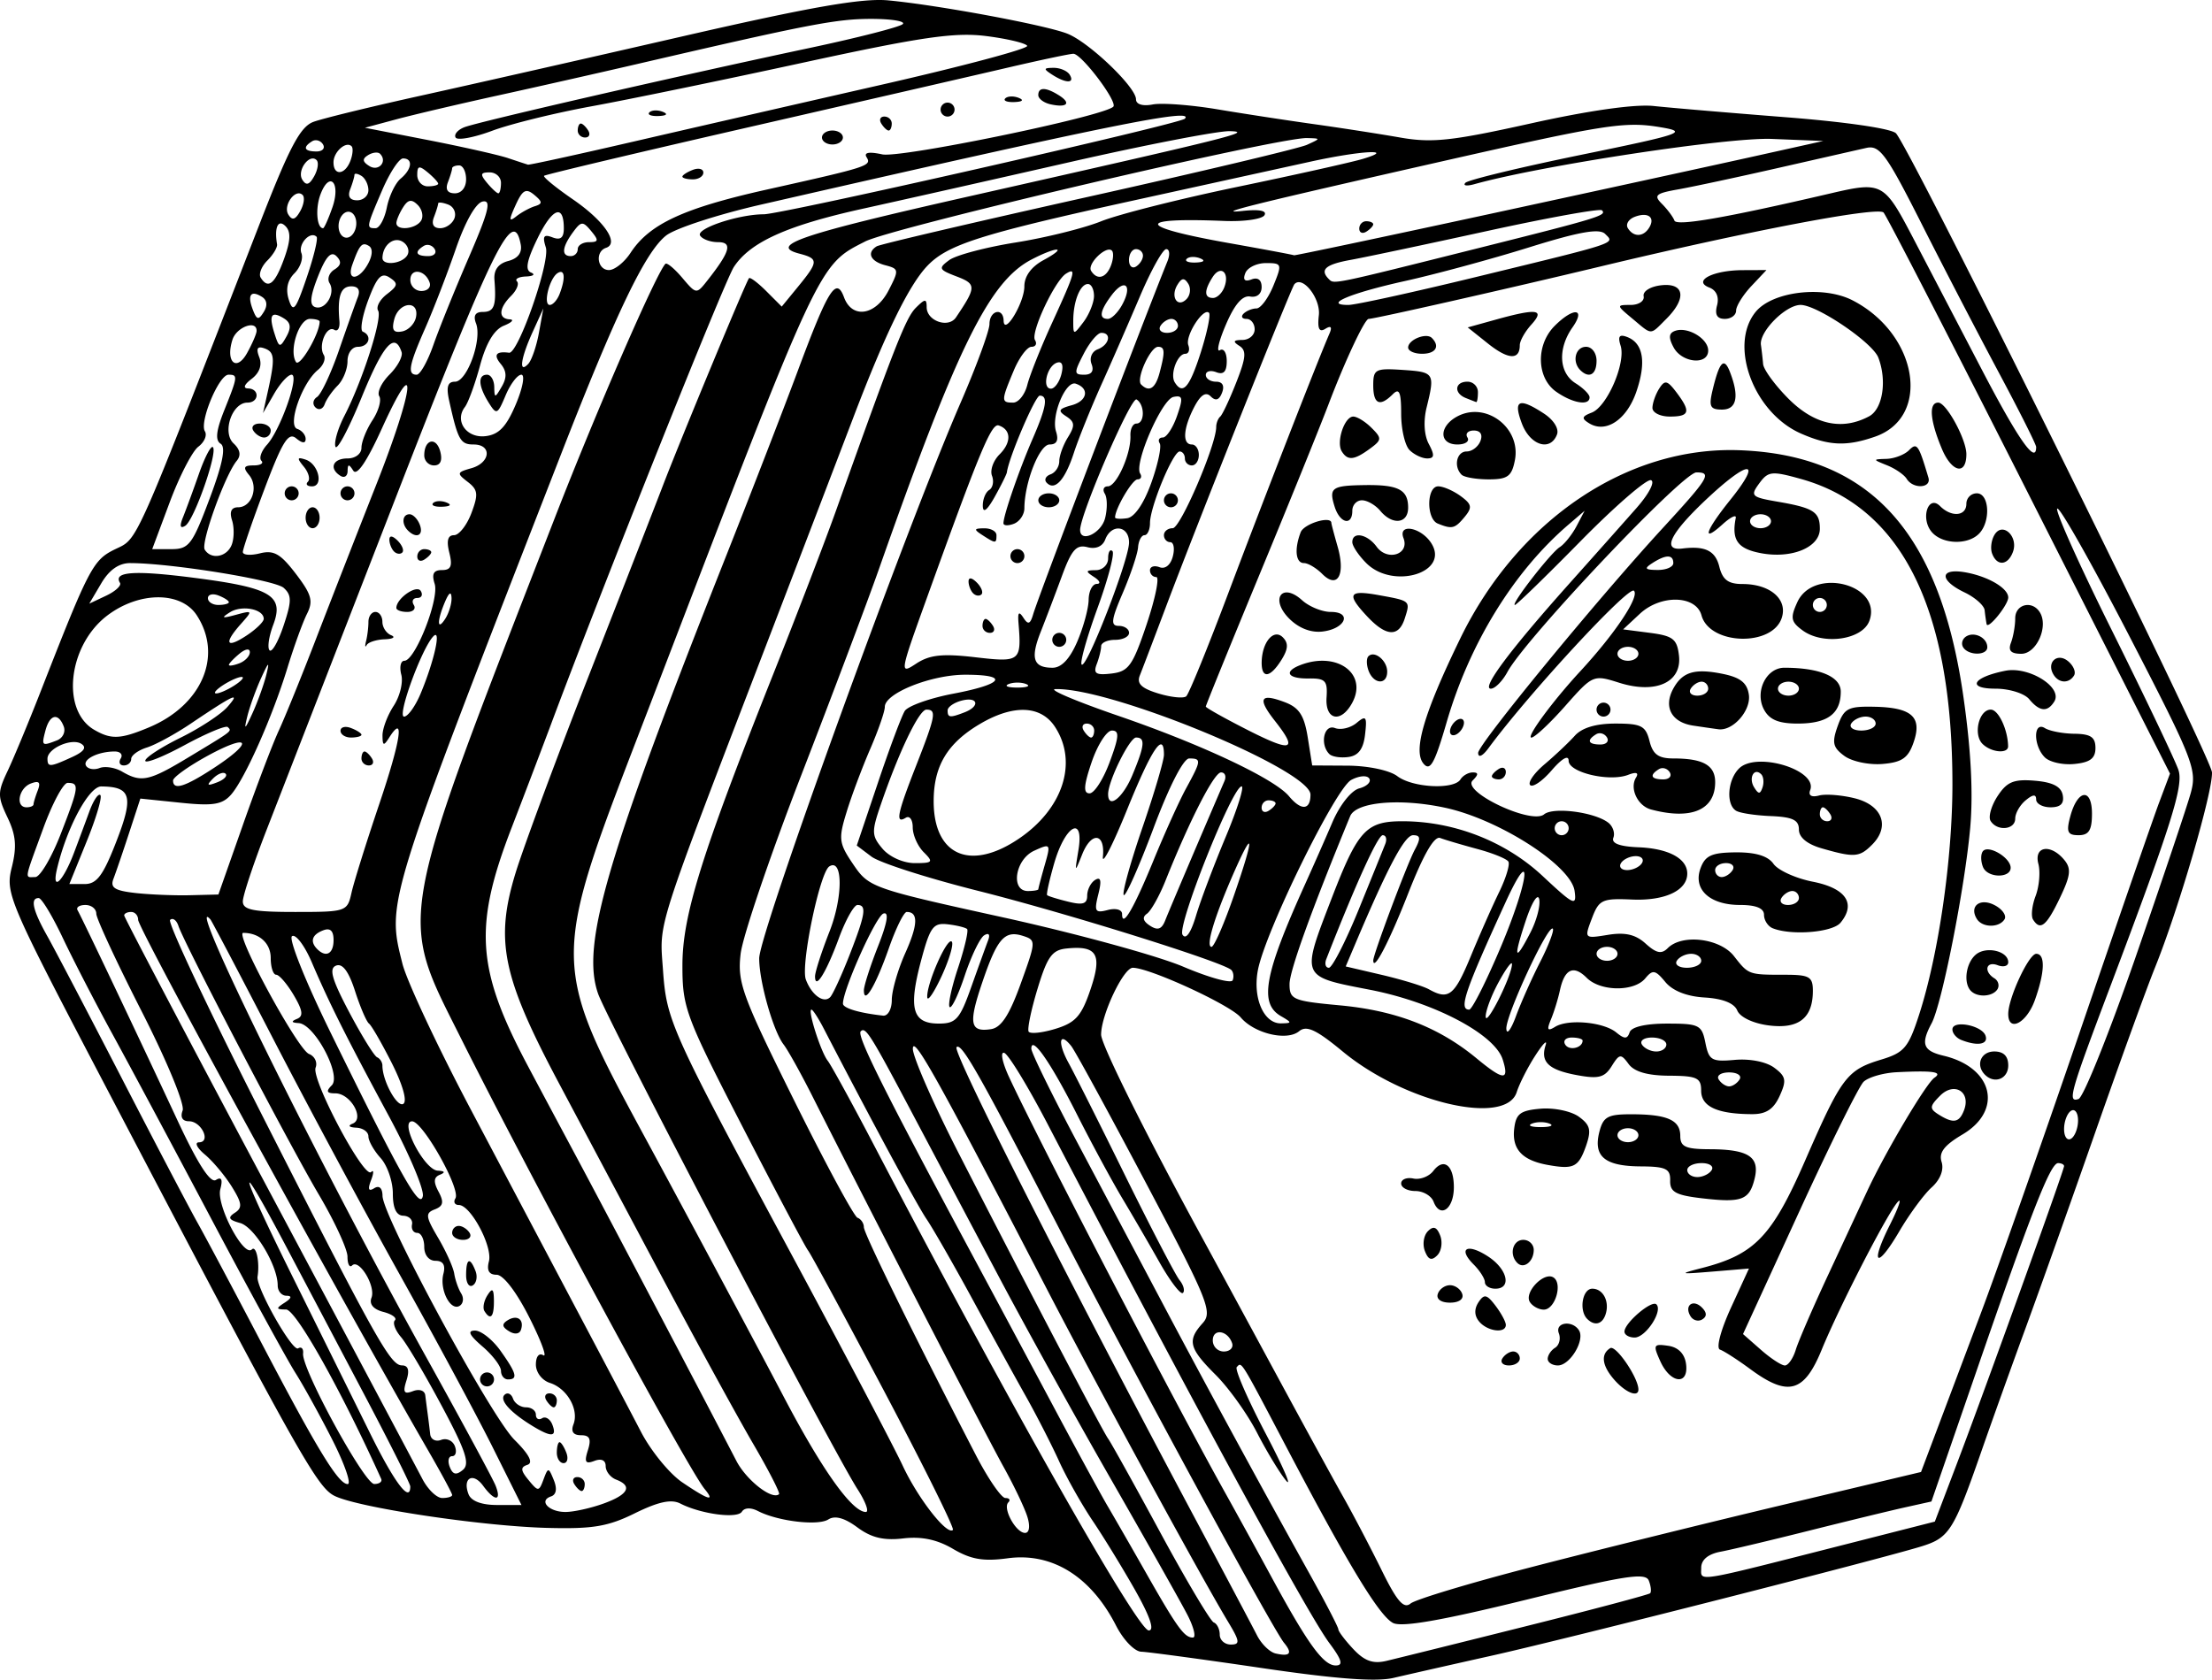 <svg xmlns="http://www.w3.org/2000/svg" viewBox="0 0 317 240.74" version="1.0"><path d="M180.71 239.06c-8.48-1.25-16.19-2.29-17.14-2.32-.97-.02-2.58-1.68-3.65-3.78-3.61-7.04-9.18-10.48-15.53-9.61-3.46.47-5.25.16-7.8-1.34-2.29-1.35-4.51-1.82-7.15-1.51-2.79.33-4.57-.1-6.57-1.58-1.84-1.36-3.21-1.74-4.16-1.14-1.49.95-7.26.26-10.1-1.21-1.01-.52-1.93-.48-2.29.1-.64 1.04-5.86.35-8.825-1.17-1.289-.66-3.143-.26-6.5 1.39-3.887 1.92-6.072 2.28-12.672 2.1-9.463-.26-27.007-2.91-30.391-4.59-2.523-1.26-5.201-6.04-32.271-57.69C1.157 129.03.752 128.1 1.686 124.33c.744-2.99.605-4.62-.613-7.17-1.434-3.01-1.433-3.6.016-6.65.874-1.85 2.992-6.94 4.707-11.327 7.012-17.936 7.529-18.922 10.733-20.475 3.297-1.599 2.472.26 20.603-46.431 4.34-11.176 5.88-14.104 7.787-14.81 1.31-.485 8.23-2.173 15.38-3.753s24.024-5.405 37.5-8.5C116.18.993 123.55-.296 127.3.055c7.14.67 22.52 3.53 25.67 4.775 3.11 1.229 9.83 7.659 9.83 9.406 0 .72.95 1.013 2.39.738 1.31-.252 5.47.06 9.25.691 3.77.632 10.01 1.589 13.86 2.128 3.85.54 9.42 1.404 12.37 1.921 4.56.798 7.4.491 18.7-2.021 8.32-1.851 14.93-2.789 17.62-2.499 2.37.255 10.94.982 19.04 1.616 8.61.674 15.14 1.637 15.7 2.317 2.48 2.992 45.19 89.383 45.27 91.583.11 2.82-4.81 19.66-8.18 28-1.22 3.02-5.05 13.6-8.52 23.5-3.46 9.9-7.95 22.5-9.96 28-2.02 5.5-4.94 13.65-6.49 18.1-3.82 10.95-4.52 12.07-8.29 13.27-5.57 1.76-50.71 13.25-61.76 15.72-5.78 1.29-12.12 2.73-14.09 3.19-2.48.59-8.32.15-19-1.43zm9.77-3.6c-3.18-4.28-19.86-35.02-40.28-74.22-2.85-5.48-5.68-10.12-6.28-10.33-.6-.2-.29 1.36.69 3.47 4.4 9.46 23.78 46.72 31.11 59.83 1.53 2.75 4.5 8.15 6.59 12 5.13 9.45 7.35 12.5 9.11 12.5 1.12 0 .89-.8-.94-3.25zm28.22-2.38c9.58-2.39 17.57-4.52 17.78-4.72.2-.2.12-1.02-.19-1.81-.46-1.2-3.48-.73-17.74 2.78-12.03 2.95-17.71 3.94-18.93 3.28-1.99-1.06-6.41-8.35-15.11-24.9-6.88-13.09-6.53-12.52-7.27-11.77-.31.31 1.53 4.54 4.08 9.41 2.56 4.87 3.9 7.96 2.98 6.86-.91-1.1-2.78-4.19-4.15-6.85-1.37-2.67-4.03-6.4-5.92-8.29-3.85-3.84-4.12-4.94-1.87-7.43 1.44-1.59.79-3.21-8.13-20.08-5.34-10.09-10.15-18.93-10.71-19.63-1.74-2.19-1.99-.49-.36 2.46.85 1.55 4.54 8.89 8.19 16.32 3.66 7.42 7.12 14.07 7.69 14.77s.79 1.53.49 1.83c-.31.31-1.79-1.62-3.3-4.27-1.5-2.66-3.94-6.86-5.42-9.33-1.48-2.48-4.4-7.88-6.48-12-3.73-7.39-6.53-11.42-6.53-9.4 0 .56 2.97 6.62 6.6 13.46s9.1 17.16 12.16 22.94c5.8 10.98 14.15 26.34 21.13 38.89 2.26 4.06 4.11 7.63 4.11 7.93s.97 1.58 2.15 2.84c1.61 1.71 2.82 2.14 4.75 1.68 1.43-.34 10.43-2.57 20-4.97zm-34.68 2.39c-1.62-1.95-21.64-38.86-32.68-60.26-11.05-21.41-13.56-25.82-14.26-25.12-.63.63 15.56 32.62 34.22 67.62 4.25 7.97 8.24 15.5 8.86 16.72.63 1.22 1.81 2.37 2.64 2.56 2.08.48 2.47-.01 1.22-1.52zm-8.02-3.01c-3.95-6.56-18.71-33.67-26.26-48.25-15.32-29.56-18.9-35.98-18.92-33.89-.01 1.16 2.95 7.91 6.58 15 10.13 19.78 20.6 39.78 21.41 40.89.4.55 3.78 6.62 7.5 13.5 3.72 6.87 7.16 12.65 7.63 12.83s.86.97.86 1.75.71 1.42 1.58 1.42c1.36 0 1.31-.45-.38-3.25zm-5.83-1c-.92-1.79-5.81-10.45-10.85-19.25-5.05-8.8-12.27-21.85-16.06-29s-9.16-17.29-11.93-22.52c-6.61-12.51-7.27-13.57-7.98-12.87-.6.6 3.25 8.32 16.17 32.39 3.84 7.15 9.38 17.5 12.31 23 2.94 5.5 6.04 11.19 6.9 12.65s3.32 5.73 5.46 9.5c4.53 7.97 5.53 9.35 6.76 9.35.49 0 .14-1.46-.78-3.25zm-7.47-3.5c-1.79-3.16-4.53-7.64-6.09-9.95-1.56-2.32-3.72-6.14-4.8-8.5-1.07-2.37-3.21-6.55-4.75-9.3-1.55-2.75-5.01-9.05-7.7-14s-5.66-10.13-6.59-11.5c-1.4-2.07-8.13-14.56-14.7-27.25-.78-1.51-1.58-2.75-1.78-2.75-.59 0 1.35 6.1 2.34 7.34.5.64 3.62 6.33 6.92 12.66 18.97 36.29 37.47 68.95 39.07 68.98.87.01.21-1.95-1.92-5.73zm56.66-3.32c8.77-2.28 24.94-6.28 35.94-8.9l20-4.76 2.22-5.89c1.22-3.23 4.08-10.83 6.36-16.88s8.61-24.05 14.07-40c5.45-15.95 10.61-30.88 11.47-33.17l1.56-4.16-20.16-39.837c-11.08-21.909-20.48-40.172-20.89-40.584-.86-.88-19.46 2.667-40.63 7.749-13.27 3.186-32.34 7.5-33.16 7.5-.56 0-3.35 5.926-5.73 12.19-1.32 3.47-5.82 14.58-10.01 24.689-4.18 10.109-7.6 18.513-7.6 18.683s2.7 1.68 6 3.36c6.4 3.25 7.26 2.95 3.88-1.34-2.52-3.21-2.09-3.991 1.46-2.64 2.04.77 2.77 1.9 3.27 5.03l.64 4.03 5.13.03c2.9.02 5.96.67 7.06 1.5 2.2 1.67 8.13 1.97 9.06.47.34-.55 1.13-1 1.76-1 .84 0 .84.3-.02 1.16-1.6 1.6 8.43 6.35 10.24 4.85 1.33-1.1 7.26-.32 9.21 1.2.65.51.98 1.48.72 2.15-.31.81.89 1.26 3.65 1.37 4.28.18 6.94 1.62 6.94 3.77 0 2.42-3.19 3.92-7.9 3.72-4.32-.19-4.75.02-5.77 2.71-1.1 2.9-1.09 2.9 2.31 2.35 2.46-.4 3.96-.05 5.4 1.26 1.54 1.39 2.28 1.54 3.18.63 2.06-2.05 7.45-1.4 9.46 1.14 2.11 2.7 2.08 2.69 7.32 2.69 3.51 0 4 .28 4 2.31 0 3.91-2.04 5.5-6.33 4.95-2.24-.29-4.1-1.18-4.5-2.13-.44-1.06-2.08-1.71-4.67-1.87-2.57-.15-4.59-.95-5.65-2.23-1.43-1.73-1.8-1.8-2.87-.51-1.61 1.94-6.43 1.89-8.4-.09-1.88-1.87-3.17-1.27-3.83 1.8-.27 1.25-.85 3.13-1.29 4.18-.62 1.49-.49 1.72.59 1.06 1.88-1.17 6.97-.7 8.79.81 1.17.96 1.57.95 1.9-.03.26-.78 2.3-1.25 5.37-1.25 4.6 0 4.98.19 5.49 2.77.5 2.5.91 2.73 4.23 2.43 2.14-.19 4.48.27 5.63 1.12 1.69 1.26 1.8 1.82.77 4.07-.87 1.9-1.94 2.6-3.96 2.59-4.96-.02-7.27-1.08-7.28-3.35 0-1.86-.58-2.14-4.6-2.16-3.09-.02-4.99-.57-5.8-1.68-1.1-1.5-1.31-1.48-2.43.32-1.01 1.62-1.88 1.85-4.95 1.28-4.09-.75-5.29-1.89-4.51-4.3.28-.88-.38-.21-1.47 1.48-1.09 1.68-2.29 4.05-2.67 5.25-1.56 4.9-16.06 1.52-24.94-5.82-3.8-3.14-5.18-3.78-6.24-2.91-1.74 1.45-6.42.34-8.38-1.98-1.53-1.81-13.06-7.11-15.46-7.11-1.34 0-4.54 6.75-4.54 9.58 0 1.4 6.2 13.88 14.38 28.92 1.8 3.3 6.55 12.07 10.57 19.5 4.01 7.42 8.44 15.52 9.84 18 1.39 2.47 3.83 7.13 5.41 10.34 2.2 4.48 3.17 5.59 4.15 4.78.7-.58 8.45-2.92 17.21-5.19zm12.09-26.76c-1.86-2.06-2.12-3.77-.69-4.65.8-.5 4.04 4.24 4.04 5.93 0 1.15-1.76.48-3.35-1.28zm19.39-1.64c-1.83-1.35-3.8-2.62-4.35-2.8-.58-.2.09-2.76 1.56-5.98l2.59-5.64-5.17.43c-4.89.4-4.97.37-1.44-.54 7.45-1.93 9.94-4.54 14.67-15.39 5.21-11.94 5.97-12.95 10.86-14.44 3.32-1 3.93-1.71 5.45-6.4 2.8-8.63 4.79-22.37 4.79-33.07 0-25.103-7.24-39.708-21.67-43.751-4.23-1.183-4.73-1.132-6.02.63-1.31 1.79-1.13 1.966 2.66 2.619 5.14.888 6.03 1.456 6.03 3.88 0 2.659-4.02 4.327-8.43 3.5-3.35-.63-4.25-1.875-3.62-5.052.11-.535-.74-.128-1.88.905-3.07 2.781-2.51.998 1.09-3.491 4.75-5.91 2.7-5.867-3.59.074-5.07 4.804-6.23 7.261-3.25 6.892 3.24-.4 4.7.314 5.27 2.592.47 1.894 1.28 2.5 3.33 2.5 3.94 0 6.48 2.17 5.63 4.824-1.33 4.203-10.34 3.943-11.51-.333-.79-2.901-5.85-3.02-8.85-.21l-2.38 2.219 3.85.5c3.29.429 3.88.889 4.15 3.241.45 3.851-3.32 5.566-8.57 3.908-3.71-1.17-3.77-1.143-7.74 3.343-2.2 2.49-4.38 4.52-4.84 4.52-.79-.01 3.05-5.23 7.01-9.512 5-5.413 8.52-10.703 7.69-11.535-.76-.759-15.1 14.762-20.83 22.537-.85 1.16-1.48 1.46-1.5.71-.03-1.2 17-21.94 26.44-32.212 6.64-7.221 7.11-8 4.84-8-1.95 0-24.52 23.842-27.09 28.619-.71 1.309-1.78 2.381-2.37 2.381-1.39 0 2.7-5.481 11.07-14.866 3.62-4.051 8.02-9.001 9.78-11 1.79-2.031 2.72-3.804 2.1-4.019-.61-.212-5.16 3.726-10.1 8.75s-9.17 9.135-9.4 9.135c-.67 0 5.09-7.44 6.43-8.293.68-.436 1.76-1.786 2.4-3l1.16-2.207-2.33 2c-7.82 6.706-14.16 16.997-17.45 28.332-1.73 5.94-2.36 7.06-3.32 5.9-1.52-1.83.08-7.24 5.29-17.953 8.27-16.99 23.96-27.557 40.02-26.956 18.67.699 28.66 11.657 32.05 35.177 1.11 7.672 1.44 13.972 1 18.912-.77 8.63-4.06 25.31-5.54 28.06-1.59 2.97-1.22 3.94 1.74 4.64 7.09 1.69 8.55 7.83 2.68 11.29-2.63 1.56-3.41 2.59-2.98 3.94.35 1.12-.19 2.52-1.43 3.64-1.1.99-3.17 3.81-4.6 6.24-3.27 5.59-4.3 4.93-1.38-.88 1.2-2.39 1.73-3.89 1.18-3.34-1.39 1.39-8.35 14.9-10.96 21.25-2.52 6.15-4.81 6.77-10.22 2.78zm6.51-2.78c.38-1.24 2.47-6.08 4.65-10.75 2.18-4.68 4.69-10.08 5.59-12 2.56-5.52 8.44-15.43 9.63-16.24 1.24-.84-.19-1.05-5.42-.79-1.93.1-4.05.72-4.73 1.37-.67.65-4.84 9.05-9.25 18.67l-8.03 17.49 2.56 2.25c1.41 1.24 2.95 2.25 3.44 2.25.48 0 1.18-1.01 1.56-2.25zm24.11-34.32c1.02-2.65-1.39-4.13-3.42-2.1-1.52 1.52-1.55 1.86-.24 2.69 2.12 1.34 2.97 1.21 3.66-.59zM234.8 93.708c0-.55-.68-1-1.5-1-.83 0-1.5.45-1.5 1s.67 1 1.5 1c.82 0 1.5-.45 1.5-1zm5-13c0-1.253-1.06-1.253-3 0-1.22.784-1.07.972.75.984 1.24.009 2.25-.434 2.25-.984zm14-6c0-.55-.68-1-1.5-1-.83 0-1.5.45-1.5 1s.67 1 1.5 1c.82 0 1.5-.45 1.5-1zm-15.85 120.43c-1.08-2.38-1-2.55 1.09-2.25 1.45.2 2.37 1.12 2.58 2.57.44 3.13-2.2 2.9-3.67-.32zm-22.65-.43c.34-.55 1.04-1 1.56-1 .51 0 .94.45.94 1s-.7 1-1.56 1-1.28-.45-.94-1zm6.5.06c0-.52.48-1.24 1.07-1.6.58-.37.82-1.29.53-2.06-.61-1.58 1.94-1.95 2.89-.42.87 1.41-1.3 5.02-3.03 5.02-.8 0-1.46-.43-1.46-.94zm11-3.91c0-1.24 3.91-4.57 4.58-3.9.96.95-1.54 4.75-3.12 4.75-.8 0-1.46-.38-1.46-.85zm-20.82-1.44c-.7-.83-.73-1.79-.11-2.75.82-1.24 1.19-1.17 2.45.48.81 1.07 1.48 2.3 1.48 2.75 0 1.27-2.64.94-3.82-.48zm15.48-.38c-1.21-1.21-.69-4.33.73-4.33 1.58 0 2.53 1.89 1.88 3.75-.48 1.37-1.57 1.62-2.61.58zm14.81-.38c-.95-1.54.35-2.53 1.63-1.25.72.72.74 1.28.05 1.7-.56.35-1.32.14-1.68-.45zm-23.03-2.05c-.85-1.37 2.01-4.36 3.37-3.52 1.38.85.26 4.62-1.37 4.62-.73 0-1.63-.5-2-1.1zm-13.19-1.15c.23-.69 1.01-1.25 1.75-1.25.73 0 1.52.56 1.75 1.25.25.74-.46 1.25-1.75 1.25s-2-.51-1.75-1.25zm6.75-1.68c0-.51-.73-1.66-1.62-2.55-2.32-2.32-.9-3.09 2.09-1.13 2.78 1.82 3.4 4.61 1.03 4.61-.83 0-1.5-.42-1.5-.93zm4.64-2.77c-1.2-1.19-.65-3.3.86-3.3.82 0 1.5.65 1.5 1.44 0 1.67-1.43 2.8-2.36 1.86zm-13.24-1.7c-.37-.96-.17-2.23.43-2.84.8-.8 1.28-.62 1.77.64.36.95.17 2.23-.44 2.83-.8.8-1.28.63-1.76-.63zm1.25-7.06c-.32-.85-1.5-1.54-2.62-1.54s-2.03-.49-2.03-1.08.79-.91 1.75-.71 2.24-.29 2.85-1.08c1.53-2.01 3-.78 2.95 2.47-.06 3.04-1.98 4.33-2.9 1.94zm38.35-.51c-3.68-.44-4.49-.9-4.45-2.53.04-1.69-.61-2.01-4.23-2.03-5.13-.03-6.8-1.41-5.93-4.9.56-2.21 1.19-2.57 4.55-2.57 5.18 0 7.06.82 7.06 3.1 0 1.56.75 1.9 4.25 1.91 5.56.02 7.19 1.11 6.39 4.27-.76 3.04-1.85 3.43-7.64 2.75zm1.5-4.03c.34-.55-.31-1-1.44-1-1.14 0-2.06.45-2.06 1s.65 1 1.44 1 1.72-.45 2.06-1zm-10.5-5c0-.55-.68-1-1.5-1-.83 0-1.5.45-1.5 1s.67 1 1.5 1c.82 0 1.5-.45 1.5-1zm-13 4.26c-3.66-.66-5.14-2.26-4.8-5.18.25-2.16.87-2.63 3.8-2.88 1.93-.16 4.39.36 5.48 1.16 1.63 1.19 1.8 1.92 1 4.21-1.08 3.03-1.76 3.36-5.48 2.69zm.25-5.92c-.69-.28-1.81-.28-2.5 0-.69.27-.13.5 1.25.5 1.37 0 1.94-.23 1.25-.5zm62.41-7.01c-1.37-1.38-.59-3.33 1.34-3.33 1.33 0 2 .66 2 2 0 1.92-1.96 2.71-3.34 1.33zm-3.41-4.99c-.69-.28-1.25-.95-1.25-1.5 0-1.4 4.26-.59 4.75.91.42 1.25-1.18 1.52-3.5.59zm6.75-3.72c0-2.28 2.95-8.62 4.01-8.62 1.33 0 1.24 2.65-.21 6.68-1.19 3.28-3.8 4.61-3.8 1.94zm-5.34-3.29c-1.13-1.13-.73-4.03.71-5.23 1.5-1.24 4.63-.49 4.63 1.11 0 .55-.68.74-1.5.43-1.68-.65-2.07.89-.49 1.87.56.34.76 1.04.45 1.56-.67 1.08-2.83 1.23-3.8.26zm-28.41-8.99c-.69-.28-1.25-1.15-1.25-1.93 0-.94-1.14-1.41-3.43-1.41-4.37 0-6.79-2.25-5.66-5.28.67-1.81 1.61-2.23 5.05-2.26 2.85-.02 4.61.52 5.4 1.65.65.92 3.19 2.08 5.65 2.56 4.74.94 6.22 3.14 3.95 5.88-1.16 1.39-7.04 1.86-9.71.79zm3.75-4.34c0-.55-.43-1-.94-1-.52 0-1.22.45-1.56 1s.08 1 .94 1 1.56-.45 1.56-1zm-9.5-4c.34-.55-.09-1-.94-1-.86 0-1.56.45-1.56 1s.42 1 .94 1 1.22-.45 1.56-1zm35 7c-1.14-1.85.49-3.08 2.59-1.95 1.08.57 1.7 1.48 1.38 2-.77 1.25-3.19 1.22-3.97-.05zm8.05.08c-.31-.5-.14-2.03.38-3.39.51-1.36.69-3.43.39-4.58-.67-2.54 1.76-2.92 3.7-.58 1.04 1.25.93 2.24-.63 5.49-1.92 4.01-2.81 4.72-3.84 3.06zm-7.18-7.55c-.34-.89-.32-1.92.05-2.29.8-.8 3.66.84 3.91 2.24.29 1.71-3.31 1.75-3.96.05zm-23.12-2.65c-2.08-.6-3.25-1.57-3.25-2.7 0-1.36-.91-1.79-4.01-1.92-2.21-.09-4.46-.43-5-.77-1.46-.9-1.21-4.42.43-6.05 2.48-2.48 11.31.21 10.2 3.1-.3.77.18 1.06 1.28.77.97-.25 3.3-.06 5.18.42 3.91 1.01 5.01 4.04 2.4 6.64-1.81 1.81-2.54 1.86-7.23.51zm1.25-4.88c-.34-.55-.82-1-1.06-1s-.44.45-.44 1 .47 1 1.06 1c.58 0 .78-.45.44-1zm-9.9-5.73c-1.01-1.02-1.85.51-1.02 1.86.63 1.02.87 1.02 1.21.01.23-.7.14-1.54-.19-1.87zm44.29 6.04c1.04-3.89 3.11-4.15 3.11-.4 0 2.37-.44 3.09-1.92 3.09-1.58 0-1.79-.46-1.19-2.69zm-11.42.64c-.35-.57.1-2.17 1-3.55 1.35-2.06 2.32-2.46 5.33-2.21 2.56.21 3.78.84 4.01 2.06.23 1.21-.3 1.75-1.74 1.75-1.14 0-2.07-.51-2.07-1.12 0-.78-.47-.74-1.5.12-.83.68-1.5 1.86-1.5 2.62 0 1.61-2.59 1.86-3.53.33zm-48.64-1.63c-1.94-.51-3.13-3.03-2.17-4.58.43-.7.03-.84-1.13-.39-2.71 1.04-8.53-.34-8.53-2.02 0-.88-.94-.35-2.42 1.36-1.33 1.55-2.72 2.5-3.09 2.13s.56-1.72 2.08-3c1.51-1.28 3.45-3.11 4.31-4.07 1.03-1.15 3.03-1.75 5.82-1.75 3.71 0 4.34.32 4.89 2.5.48 1.92 1.27 2.5 3.43 2.5 4.25 0 5.98.98 5.98 3.4 0 3.98-3.42 5.45-9.17 3.92zm2.66-5.34c-.35-.56-1.05-.76-1.56-.44-1.39.86-1.13 1.46.63 1.46.85 0 1.27-.46.93-1.02zm-9-5c-.35-.56-1.05-.76-1.56-.44-1.39.86-1.13 1.46.63 1.46.85 0 1.27-.46.93-1.02zm-16.49 5.58c0-.25.45-.72 1-1.06s1-.14 1 .44-.45 1.06-1 1.06-1-.2-1-.44zm50.52-2.92c-1.66-1.22-1.81-1.9-.96-4.29.92-2.55 1.47-2.84 5.27-2.76 5.39.11 6.88 1.48 5.59 5.15-.76 2.2-1.67 2.82-4.44 3.05-1.92.16-4.37-.35-5.46-1.15zm4.48-4.64c0-.55-.65-1-1.44-1-.8 0-1.72.45-2.06 1s.31 1 1.44 1 2.06-.45 2.06-1zm24.24 4.84c-1.67-1.67-1.66-5.22.01-4.19.69.43 2.6.79 4.25.81 2.32.03 3 .49 3 2.04 0 1.49-.77 2.07-3.01 2.29-1.65.17-3.56-.26-4.25-.95zm-102.53-.47c-1.4-1.39-.77-4.33.8-3.73.83.32 2.22-.01 3.09-.72 1.37-1.15 1.53-.94 1.23 1.63-.23 2.07-.94 3.04-2.37 3.24-1.13.16-2.36-.03-2.75-.42zm93.6-1.46c-1.36-1.36-.51-4.91 1.19-4.91 1.09 0 2.44 2.85 2.48 5.25.02 1.12-2.43.9-3.67-.34zm-76.31-1.79c0-.55.45-1.28 1-1.62s1-.17 1 .38-.45 1.28-1 1.62-1 .17-1-.38zm34.83-.83c-3.07-.47-4.25-2.64-2.86-5.247 1.32-2.453 3.07-2.987 7.12-2.165 2.53.515 3.49 1.284 3.74 2.988.32 2.254-2.25 5.194-4.33 4.954-.55-.07-2.2-.31-3.67-.53zm2.17-5.292c0-.55-.43-1-.94-1-.52 0-1.22.45-1.56 1s.08 1 .94 1 1.56-.45 1.56-1zm8 3.002c-1.37-2.552.31-6.002 2.91-6.002 5.07 0 8.09 1.277 8.09 3.425 0 3.167-1.9 4.577-6.17 4.577-2.74 0-4.05-.55-4.83-2zm5-3.002c0-.55-.68-1-1.5-1-.83 0-1.5.45-1.5 1s.67 1 1.5 1c.82 0 1.5-.45 1.5-1zm-67.69 1.25c.16-2.388-.17-2.745-2.56-2.711-3.03.044-3.65-.982-1.17-1.932 5.21-1.999 9.65 1.229 7.42 5.395-1.61 3-3.92 2.53-3.69-.752zm38.69 1.752c0-.55.45-1 1-1s1 .45 1 1-.45 1-1 1-1-.45-1-1zm62-1.5c-.69-.827-2.86-1.502-4.82-1.502-4.18 0-3.3-1.628 1.39-2.564 3.4-.68 8.28 2.377 7.03 4.406-.97 1.56-2.11 1.46-3.6-.34zm-94.66-4.045c-.32-.849-.34-1.794-.03-2.101.87-.875 2.69.61 2.69 2.203 0 1.919-1.91 1.845-2.66-.102zm98.16.543c-1.08-1.743.52-3.229 2.08-1.935.77.639 1.15 1.56.85 2.048-.73 1.18-2.17 1.125-2.93-.113zm-113.49-1.75c.03-2.895 1.72-4.916 3.03-3.61.83.832.78 1.674-.2 3.242-1.61 2.573-2.85 2.734-2.83.368zm100.53-2.181c-.32-.512-.12-1.214.44-1.559 1.19-.738 3.02.198 3.02 1.549 0 1.217-2.71 1.224-3.46.01zm6.85-.651c.33-.87.61-2.445.61-3.5 0-2.039 2.44-2.634 3.53-.861 1.27 2.045-.48 5.943-2.66 5.943-1.49 0-1.91-.451-1.48-1.582zm-29.85-1.764c-1.69-1.238-1.8-1.793-.77-4.045 2.32-5.103 12.24-2.54 10.33 2.669-1 2.722-6.62 3.53-9.56 1.376zm3.46-3.654c0-.55-.45-1-1-1s-1 .45-1 1 .45 1 1 1 1-.45 1-1zm-77.04 1.96c-2.79-2.79-1.06-5.265 1.84-2.637 1.02.922 2.87 1.677 4.11 1.677 3.12 0 2.11 2.419-1.18 2.81-1.66.197-3.4-.479-4.77-1.85zm11.21-.275c-3.05-3.247-2.73-3.876 1.58-3.098 4.62.835 4.58.8 3.77 3.337-.86 2.709-2.65 2.628-5.35-.239zm88.73 1.065c-.08-.413-.21-1.307-.28-1.987s-1.36-1.829-2.87-2.554c-3.81-1.826-3.56-3.62.4-2.828 3.16.632 5.85 2.263 5.85 3.55 0 1.065-2.92 4.665-3.1 3.819zm-95.19-7.176c-.86-.866-2.05-1.574-2.64-1.574-1.19 0-1.4-1.99-.47-4.418.48-1.239 4.4-2.421 4.4-1.326 0 .141.4 1.656.89 3.366 1.16 4.04.01 6.133-2.18 3.952zm6.29-1.574c-1.1-1.1-2-2.45-2-3 0-1.576 2.16-1.167 3.49.662 1.55 2.11 4.73 1.092 3.85-1.226-.85-2.197 2.54-1.578 3.99.73 2.65 4.205-5.49 6.676-9.33 2.834zm89.7-1.341c-.29-.737-.13-1.971.35-2.742 1.17-1.888 3.46.316 2.61 2.516-.73 1.92-2.27 2.037-2.96.226zm-8.69-3.147c-1.61-1.937-.47-5.37 1.22-3.679 1.64 1.64 3.77 1.452 3.77-.333 0-.825.67-1.5 1.5-1.5 1.81 0 2.02 4.075.3 5.8-1.66 1.658-5.31 1.503-6.79-.288zm-70.76-1.175c-1.67-.671-1.61-5.337.06-5.337.72 0 2.16.626 3.21 1.392 1.62 1.182 1.7 1.633.57 3-1.4 1.679-1.79 1.775-3.84.945zm-14.78-2.413c-.86-2.726-.43-3.036 4.33-3.102 4.81-.067 6.2.657 6.2 3.237 0 2.305-2.25 2.553-4 .441-.69-.825-1.87-1.5-2.62-1.5-.76 0-1.38.675-1.38 1.5 0 2.221-1.77 1.819-2.53-.576zm81.98-3.994c-.36-.589-1.62-1.46-2.8-1.937-2.1-.845-2.1-.868-.1-.93 1.13-.035 2.57-.588 3.22-1.23 1.15-1.158 1.37-.854 2.79 3.917.46 1.523-2.18 1.676-3.11.18zm-63.79-.597c-1.18-1.18-.71-3.333.73-3.333.77 0 1.65-.675 1.97-1.5.36-.93-.01-1.5-.95-1.5-.84 0-1.25.45-.91 1s-.31 1-1.44 1c-2.66 0-2.67-2.604-.02-4.02 4.11-2.201 9.16 1.632 8.26 6.27-.45 2.319-1.04 2.75-3.75 2.75-1.77 0-3.52-.3-3.89-.667zm68.82-3.729c-1.71-4.087-1.9-6.604-.51-6.604 1.16 0 4.03 5.265 4.03 7.391 0 3.088-2.1 2.619-3.52-.787zm-85.99.387c-.83-1.341.38-4.991 1.65-4.991.55 0 1.73.73 2.62 1.622 1.5 1.496 1.48 1.729-.26 3-2.24 1.64-3.17 1.725-4.01.369zm9.71-.191c-.66-.66-1.2-3-1.2-5.2 0-3.111-.27-3.734-1.2-2.8-1.86 1.861-2.8 1.43-2.8-1.284 0-2.301.31-2.463 4.25-2.2 4.52.303 4.61.447 3.4 5.375-.48 1.948-.36 3.993.32 5.25.85 1.601.8 2.059-.24 2.059-.73 0-1.87-.54-2.53-1.2zm16.1-3.8c-1.28-3.39-.42-3.776 3.17-1.425 1.39.911 2.18 2.177 1.86 3-.95 2.472-3.84 1.565-5.03-1.575zm40 1.435c-6.78-2.966-10.39-12.635-6.51-17.424 2.39-2.957 9.72-3.831 13.92-1.659 9.35 4.836 11.3 16.704 3.21 19.525-4.08 1.423-6.6 1.318-10.62-.442zm9.76-2.47c1.95-1.044 2.59-5.107 1.32-8.418-.84-2.172-8.77-7.547-11.14-7.547-2.15 0-5.97 3.863-5.68 5.75.1.687.24 1.91.31 2.716.07.807 1.72 3.057 3.66 5 3.71 3.708 7.67 4.566 11.53 2.499zm-40.12.997c-1.13-.694-1.06-.982.37-1.53 2.2-.844 4.92-7.135 4.14-9.587-.43-1.354-.18-1.68.94-1.247 2.32.89 2.77 3.626 1.3 7.883-1.38 3.986-4.36 5.961-6.75 4.481zm9.07-2.212c.01-.688.44-1.923.96-2.745.81-1.283 1.16-1.212 2.46.5 2.12 2.804 1.93 3.495-.93 3.495-1.38 0-2.5-.563-2.49-1.25zm8.61-2.5c.98-4.117 1.64-4.829 2.48-2.684 1.39 3.546 1 5.434-1.12 5.434-1.7 0-1.91-.441-1.36-2.75zm-35.37 1.087c-1.74-.702-1.57-2.337.25-2.337.82 0 1.5.675 1.5 1.5s-.11 1.464-.25 1.421c-.14-.044-.81-.306-1.5-.584zm12.97-.894c-2.83-1.981-2.94-6.726-.22-9.443 2.71-2.708 4.5-2.552 2.55.222-2.14 3.058-1.95 6.515.45 8.01 1.1.687 2 1.591 2 2.008 0 1.26-2.42.857-4.78-.797zm3.44-3.11c-1.21-1.218-.68-3.333.84-3.333.83 0 1.5.889 1.5 2 0 1.992-1.07 2.601-2.34 1.333zm-13.2-3.782l-2.92-2.33 3.98-1.105c5.97-1.659 7.13-1.498 5.13.712-.91 1.006-1.65 2.33-1.65 2.941 0 2.163-1.65 2.084-4.54-.218zm26.58.529c-.75-1.397-.69-2.04.22-2.364 1.79-.645 4.74 1.107 4.74 2.819 0 2.137-3.76 1.792-4.96-.455zm-38.04.027c0-1.124 2.6-2.173 3.4-1.372 1.2 1.204.55 2.265-1.4 2.265-1.1 0-2-.402-2-.893zm32.14-4.141c-2.31-1.922-2.32-1.966-.25-1.966 1.16 0 2-.563 1.86-1.25-.14-.703.95-1.389 2.5-1.567 3.36-.386 3.71 1.858.75 4.817-2.39 2.384-1.96 2.387-4.86-.034zm12.13-1.902c.32-1.204-.1-2.169-1.1-2.553-2.45-.941.47-2.477 4.75-2.496l3.43-.015-2.18 2.314c-1.19 1.273-2.17 2.848-2.17 3.5s-.73 1.186-1.62 1.186c-1.11 0-1.46-.611-1.11-1.936zm18.22 177.63l12.99-3.31 3.21-8.44c3.94-10.36 15.31-41.92 15.31-42.51 0-.24-.39-.43-.86-.43-1.09 0-3.76 6.8-11.76 30l-6.39 18.5-3.74.83c-2.07.46-8.25 1.96-13.75 3.34s-11.24 2.75-12.75 3.03c-1.78.34-2.75 1.16-2.75 2.3 0 2.03-1.31 2.24 20.49-3.31zm-137.51-21.87c-5.62-10.63-10.56-19.77-10.99-20.32-.42-.55-4.65-8.53-9.38-17.72-8.166-15.86-8.612-17.06-8.612-23.1 0-7.16 2.702-15.82 12.982-41.682 3.39-8.525 7.45-19.1 9.02-23.5 8.48-23.748 10.02-27.662 11.44-29.086 1.33-1.325 1.56-1.339 1.56-.093 0 1.978 3.12 3.065 4.2 1.463 2.94-4.365 2.94-4.779.09-5.868-2.56-.978-2.65-1.171-1.05-2.349.97-.706 5.24-1.838 9.5-2.517 4.27-.678 9.78-2.046 12.26-3.04 2.47-.995 11.25-3.211 19.5-4.927 8.25-1.715 16.35-3.522 18-4.015 4.93-1.472-.24-1.201-7.5.394l-25 5.487c-22.33 4.9-27.03 6.392-29.96 9.506-2.62 2.79-5.97 9.659-10.5 21.545-1.78 4.675-7.29 19.075-12.25 32-16.316 42.512-15.58 40.212-15.086 47.212.525 7.44.993 8.48 18.646 41.29 7.4 13.75 14.46 27.17 15.7 29.83 2.2 4.73 6.38 10.07 7.21 9.24.24-.24-4.17-9.12-9.78-19.75zm20.47 17.93c-.37-1.24-1.92-4.5-3.45-7.25-2.57-4.63-20.37-39.16-27.33-53-1.66-3.3-3.54-6.68-4.17-7.5-1.5-1.95-3.5-9.01-3.5-12.35 0-3.6 20.98-61.51 28.87-79.652 2.27-5.225 4.12-10.288 4.13-11.25 0-1.966 1.98-2.453 2.03-.5.06 2.251 2.97-2.563 2.97-4.909 0-1.456.99-2.816 2.75-3.769 3.57-1.936 2.03-2.029-1.69-.102-6.08 3.141-10.69 12.503-21.95 44.53-1.65 4.675-6.65 17.95-11.12 29.502-4.47 11.55-8.36 23.02-8.65 25.5-.48 4.11.18 5.93 7.66 21 4.5 9.07 8.59 16.65 9.09 16.83s.91.79.91 1.35c0 .91 7.13 15.42 16 32.57 1.77 3.44 3.7 6.25 4.28 6.25s.77.28.42.63c-.84.84 1.09 4.37 2.4 4.37.61 0 .75-.93.35-2.25zm-60.773-1.95c3.572-1.29 4.221-2.52 1.821-3.44-.825-.32-1.5-1.19-1.5-1.94 0-.84-.616-1.12-1.616-.74-1.284.49-1.475.18-.932-1.53.513-1.62.267-2.15-.992-2.15-1.112 0-1.471-.53-1.071-1.57.81-2.12-.924-5.15-3.388-5.93-1.119-.36-2.001-1.51-2.001-2.63 0-1.15.448-1.71 1.064-1.33.585.36-.321-2.09-2.014-5.44-1.841-3.65-3.723-6.1-4.681-6.1-1.089 0-1.441-.62-1.1-1.92.557-2.13-2.621-8.08-4.313-8.08-.591 0-.81-.43-.487-.95.8-1.3-4.664-11.02-6.203-11.04-1.882-.02 1.748 6.97 3.669 7.07 1.019.05 1.132.25.323.58-.907.36-.963 1.02-.207 2.43.801 1.5.68 2.07-.537 2.54-1.384.53-1.326 1.02.477 4.08 1.127 1.91 2.166 4.22 2.308 5.13s.591 2.19.996 2.84c.406.65.308 1.45-.217 1.77-1.323.82-2.922-2.34-2.331-4.59.326-1.25-.047-1.86-1.131-1.86-.95 0-1.616-.83-1.616-2 0-1.1-.45-2-1-2s-.888-.54-.75-1.21c.137-.66-.425-1.22-1.25-1.25-1.006-.03-1.5-1.08-1.5-3.19 0-1.73-.788-4.01-1.75-5.08-.963-1.06-1.75-2.46-1.75-3.1 0-.65-.788-1.21-1.75-1.25-1.032-.05-1.241-.29-.508-.58 1.76-.71-.312-4.34-2.477-4.34-1.252 0-1.38-.29-.519-1.15 1.439-1.44-2.472-8.79-4.746-8.92-1.036-.06-1.112-.25-.244-.6.957-.38.846-1.2-.466-3.42-.947-1.6-2.074-2.91-2.506-2.91-.431 0-.784-1.08-.784-2.4 0-2.11-1.629-3.6-3.94-3.6-1.275 0 7.812 16.73 9.422 17.35.816.32 1.245 1.2.952 1.96-.649 1.69 6.94 15.98 7.951 14.97.396-.4.395.13-.002 1.16-.503 1.31-.367 1.67.447 1.16.727-.45 1.178-.03 1.192 1.09.036 2.98 15.49 31.56 18.903 34.96 2.111 2.1 2.734 3.3 1.87 3.59-1.029.34-.997.79.158 2.19 1.383 1.68 1.486 1.67 2.142-.09.661-1.77.723-1.76 1.477.1.501 1.23.355 2.08-.398 2.33-1.823.61-.322 2.23 2.064 2.23 1.166 0 3.614-.54 5.441-1.2zm-4.179-2.8c-.34-.55-.142-1 .441-1 .582 0 1.059.45 1.059 1s-.199 1-.441 1c-.243 0-.719-.45-1.059-1zm-2.5-4.5c0-.83.177-1.5.393-1.5s.652.67.968 1.5c.317.82.14 1.5-.393 1.5-.532 0-.968-.68-.968-1.5zm-3.458-3.81c-3.233-1.97-4.826-3.75-4.024-4.49.415-.39.957-.14 1.202.55.246.69 1.084 1.25 1.863 1.25s1.417.47 1.417 1.06c0 .58.403.81.895.5.492-.3 1.153.12 1.469.94.677 1.77-.138 1.82-2.822.19zm1.958-3.69c-.34-.55-.142-1 .441-1 .582 0 1.059.45 1.059 1s-.199 1-.441 1c-.243 0-.719-.45-1.059-1zm-9.5-3c0-.55.45-1 1-1s1 .45 1 1-.45 1-1 1-1-.45-1-1zm3-1.22c0-.67-1.195-2.25-2.656-3.5-1.903-1.64-2.206-2.28-1.068-2.28.873 0 2.518 1.3 3.656 2.9 2.311 3.25 2.532 4.1 1.068 4.1-.55 0-1-.55-1-1.22zm1.143-5.69c-1.006-.62-1.053-1.03-.183-1.57 1.372-.85 2.402-.09 1.894 1.38-.208.61-.914.69-1.711.19zm-3.518-2.89c-.271-.44-.08-1.45.425-2.25.718-1.13.923-.96.935.8.015 2.31-.493 2.85-1.36 1.45zm-2.625-5.14c0-2.42.556-2.66 1.349-.59.31.8.133 1.73-.393 2.05-.526.33-.956-.33-.956-1.46zm-2-6.06c0-.55.423-1 .941-1 .517 0 1.219.45 1.559 1s-.084 1-.941 1c-.858 0-1.559-.45-1.559-1zm58.102 36.75c-3.59-5.56-35.777-67.04-37.179-71.01-2.481-7.01 1.146-19.39 18.529-63.242 3.48-8.8 8.01-20.5 10.06-26 4.39-11.793 5.53-13.616 6.65-10.588 1.16 3.129 4.52 2.608 6.38-.989 1.52-2.939 1.5-3.101-.48-3.616-2.13-.559-2.69-1.8-1.22-2.711.47-.287 14.08-3.473 30.25-7.08 16.18-3.607 30.31-6.968 31.41-7.469 2-.912 2-.912 0-.967-4.1-.114-59.41 12.834-63.3 14.815-6.78 3.46-6.31 2.453-30.535 65.607-15.136 39.46-15.188 36.56 1.193 66.93 6.542 12.14 14.492 27.02 17.662 33.07 5.5 10.49 9.79 16.5 11.76 16.5.5 0-.03-1.46-1.18-3.25zm-52.284-6c-2.263-4.54-8.255-15.68-13.316-24.75-5.061-9.08-13.156-24.15-17.989-33.5s-8.95-17.19-9.15-17.42c-4-4.59 15.417 34.79 31.003 62.88 5.024 9.05 9.457 17.26 9.852 18.25.917 2.29-.115 2.31-1.776.04-1.46-2-2.988-1.12-2.097 1.2.377.99 1.86 1.55 4.089 1.55h3.498l-4.114-8.25zm-5.818 6.82c0-.24-1.514-3.05-3.363-6.25-12.768-22.1-41.637-74.93-41.637-76.19 0-.62-.45-1.13-1-1.13s-1 .22-1 .5c0 .27 9.293 17.93 20.651 39.25 11.358 21.31 21.291 39.99 22.073 41.5s2.064 2.75 2.849 2.75 1.427-.19 1.427-.43zm36.192-.85c-2.372-2.85-24.555-43.89-34.96-64.67-9.001-17.98-9.437-15.57 13.511-74.611 6-15.436 14.532-35.032 15.819-36.333.213-.215 1.299.685 2.412 2 2.01 2.375 2.036 2.378 3.598.392 3.28-4.165 3.65-5.5 1.52-5.5-1.08 0-2.24-.426-2.56-.946-.618-1.002 5.48-3.039 9.13-3.049 2.64-.006 59.63-12.947 60.34-13.699 1.5-1.598-11.24.986-60.74 12.312-6.18 1.413-12.298 3.409-13.6 4.433-2.971 2.337-7.144 11.028-15.098 31.449C55.21 129.78 55.41 129.14 57.675 138.14c.62 2.46 5 11.81 9.734 20.77s11.586 21.92 15.226 28.8c3.641 6.87 7.789 14.75 9.217 17.5s4.092 6.01 5.919 7.25c3.749 2.54 4.769 2.85 3.219.97zm7-6.4c-2.19-3.75-7.94-14.25-12.761-23.32-4.826-9.08-11.644-21.9-15.152-28.5-8.106-15.25-9.164-20.41-6.175-30.14 1.161-3.77 5.9-16.54 10.532-28.362 4.631-11.825 9.367-23.975 10.525-27 2.557-6.685 11.971-29.369 12.381-29.834.16-.183 1.28.658 2.49 1.869l2.2 2.201 2.35-2.868c2.93-3.583 2.95-3.997.19-4.719-4.52-1.18.16-2.759 24.3-8.21 38.24-8.635 40.7-9.25 37.38-9.349-1.68-.05-12.03 1.954-23 4.452s-24.23 5.482-29.45 6.631c-10.96 2.41-16.29 4.805-18.63 8.384-1.36 2.068-19.023 46.276-26.354 65.945a1992.77 1992.77 0 01-5.523 14.5c-5.423 14.07-5.009 20.18 2.301 33.97 1.32 2.49 4.45 8.35 6.956 13.03 3.935 7.34 18 34.07 22.98 43.68 1.44 2.77 5.11 5.64 6.11 4.77.19-.16-1.46-3.37-3.65-7.13zm-49.192 6.02c0-.37-2.988-6.33-6.64-13.25-3.651-6.93-8.659-16.42-11.127-21.09-7.408-14.03-6.931-11.53.761 4 3.951 7.97 9.018 18.21 11.259 22.75 3.494 7.07 5.747 10.05 5.747 7.59zm-11.108-6.56c-1.725-3.41-4.146-7.81-5.381-9.76-1.235-1.96-6.649-11.88-12.031-22.04-5.382-10.17-11.757-22.08-14.165-26.48-2.409-4.4-5.603-10.59-7.098-13.74-1.494-3.16-3.055-5.75-3.467-5.75-1.252-.02-.852 1.75 1.242 5.47 1.095 1.95 5.876 11.08 10.623 20.28 4.747 9.21 9.639 18.54 10.87 20.74 1.232 2.2 5.302 9.85 9.045 17 8.149 15.56 11.157 20.5 12.497 20.5.55 0-.41-2.8-2.135-6.22zm6.936 5.47c-5.774-12.78-12.216-24.25-13.624-24.27-1.466-.01-1.494-.15-.204-.98 1-.65 1.083-.98.25-.99-.688-.01-1.25-.67-1.25-1.48 0-2.86-3.329-8.39-5.398-8.95-1.627-.45-1.796-.78-.747-1.46 1.115-.72 1.038-1.38-.435-3.75-.985-1.58-2.72-3.65-3.856-4.6-1.135-.95-1.516-1.74-.846-1.75 1.769-.03.352-3.02-1.432-3.02-.938 0-1.279-.58-.911-1.54.332-.86-2.237-7.08-5.889-14.25-3.564-6.99-6.481-13.27-6.483-13.96s-.705-1.25-1.562-1.25c-.858 0-1.363.34-1.123.75.598 1.02 9.001 18.71 14.293 30.07 2.908 6.25 4.731 9.08 5.523 8.6.815-.51 1.013-.09.638 1.34-.593 2.27 3.356 9.78 4.525 8.61.625-.63 1.145 1.86.815 3.9-.25 1.53 4.982 10.79 5.811 10.28.468-.29.789.04.714.74-.232 2.16 8.779 18.68 10.196 18.7.733 0 1.181-.33.995-.74zm8.677-10.46c-2.381-4.46-5.007-8.9-5.835-9.86-.828-.97-1.225-2.04-.882-2.39.344-.34-.394-.89-1.638-1.21-1.451-.38-2.064-1.12-1.707-2.04.631-1.65-1.771-5.63-2.783-4.62-.363.36-.66-.21-.66-1.27s-1.856-5.08-4.125-8.92c-4.292-7.27-19.229-35.86-20.102-38.48-.275-.83-.812-1.21-1.194-.86s5.439 12.73 12.936 27.5c16.642 32.79 18.63 36.35 20.302 36.35.893.01 1.098.7.635 2.16-.543 1.71-.352 2.02.932 1.53.92-.35 1.68-.09 1.764.6.081.67.24 1.89.352 2.72.112.82.27 2.11.352 2.85.081.75.786 1.12 1.565.82.78-.3 1.665.1 1.969.89.303.79.129 1.44-.386 1.44-.516 0-.674.68-.352 1.52.433 1.13.925 1.25 1.886.45 1.038-.86.427-2.72-3.029-9.18zm113.27-8.98c-.62-1.85-2.77-2.16-2.77-.4 0 .88.71 1.59 1.58 1.59s1.41-.54 1.19-1.19zm-120.86-32.58c-6.133-11.38-8.484-16.07-11.034-22.02-1.023-2.39-2.295-4.07-2.826-3.74-.541.33 1.893 6.42 5.519 13.81 10.24 20.87 12.819 25.44 13.225 23.45.198-.98-1.999-6.15-4.884-11.5zm242.09.65c0-1.1-.45-1.72-1-1.38s-1 1.52-1 2.62.45 1.72 1 1.38 1-1.52 1-2.62zm-241.64-8.19c-1.442-2.85-2.919-5.42-3.282-5.69-.364-.28-1.264-2.38-2.002-4.67-.902-2.8-1.789-4-2.709-3.64-1.054.4-.623 1.94 1.874 6.67 1.784 3.37 3.584 6.29 4.001 6.47.418.18.759.72.759 1.19 0 2.17 2.101 6.03 2.988 5.49.595-.37-.057-2.7-1.629-5.82zm249.9-15.25c3.8-10.97 7.35-21.53 7.89-23.48.92-3.32.42-4.64-8.53-21.979-5.23-10.144-9.98-18.603-10.56-18.797s2.92 7.673 7.8 17.481c4.87 9.805 9.16 18.815 9.54 20.025.72 2.26-1.02 7.78-9.71 30.81-5.85 15.49-6.24 16.85-4.62 16.31.7-.24 4.38-9.4 8.19-20.37zm-56.76 17.56c.34-.55-.34-1-1.5-1-1.17 0-1.84.45-1.5 1s1.01 1 1.5 1c.48 0 1.16-.45 1.5-1zm-33.95-2.85c-1.16-3.65-9.87-8.22-19.04-10-10-1.94-9.88-1.66-5.44-13.19 3.73-9.67 4.92-10.96 10.1-10.96 7.41 0 14.78 2.88 20.1 7.85 4.49 4.2 4.9 4.39 4.58 2.13-.52-3.65-10.89-10.29-18.62-11.93-6.47-1.38-12.7-.81-13.54 1.22-5.52 13.39-8.69 22.17-8.69 24.07 0 2.21.48 2.42 7.15 3.04 8.05.74 14.21 3.12 19.59 7.55 3.95 3.27 4.79 3.31 3.81.22zm11.45-2.71c0-.24-.7-.44-1.56-.44s-1.28.46-.93 1.01c.57.93 2.49.48 2.49-.57zm12 .56c0-.55-.93-1-2.06-1s-1.78.45-1.44 1 1.26 1 2.06 1c.79 0 1.44-.45 1.44-1zm-82.54-7.85c1.73-5.08.98-6.37-3.43-5.91-2.06.21-2.75 1.18-4.14 5.76-.92 3.02-1.49 5.79-1.28 6.15.22.36 1.95.18 3.85-.4 2.87-.88 3.72-1.83 5-5.6zm64.49-4.05c1.2-2.36 2-4.48 1.78-4.7-.67-.67-6.74 12.4-6.66 14.33.04.97.66.17 1.38-1.79.72-1.95 2.29-5.48 3.5-7.84zm-74.47 3.17c2.21-6.13 2.22-6.23.28-6.85-2.61-.82-3.67.41-5.81 6.73-1.98 5.85-1.75 7.11 1.26 6.65 1.47-.22 2.63-1.99 4.27-6.53zm-7.09.48c1.03-2.89 2.11-5.89 2.41-6.67.32-.85.11-1.14-.56-.73-.6.37-1.84 2.95-2.77 5.72-.92 2.78-1.9 4.83-2.18 4.56-.27-.28.27-2.81 1.21-5.63.93-2.82 1.52-5.32 1.29-5.55-.23-.22-1.48-.53-2.78-.68-2.09-.24-2.53.38-3.85 5.34-1.79 6.78-1.19 8.89 2.57 8.89 2.47 0 3.02-.61 4.66-5.25zm-6.31 1.47c-.12-1.88 2.85-8.63 3.51-7.97.31.31-.33 2.52-1.43 4.91-1.1 2.38-2.03 3.76-2.08 3.06zm50.67 2.7c-3.14-1.83-2.37-5.97 3.49-18.92 1.12-2.48 2.88-6.46 3.9-8.85 1.07-2.49 2.71-4.56 3.85-4.86 1.09-.29 1.74-.92 1.44-1.41-.31-.5-1.45-.41-2.59.2-2.26 1.21-12.35 21.79-13.38 27.29-.75 3.98.85 7.64 3.32 7.6 1.6-.03 1.6-.1-.03-1.05zm33.13-7.42c.02-.55-.83.57-1.88 2.5-1.06 1.92-1.9 4.17-1.89 5 .04 1.56 3.72-5.76 3.77-7.5zm-88.88 5.11c0-1.32.87-4.34 1.93-6.71 1.83-4.08 1.89-5.9.21-5.9-.41 0-1.57 2.36-2.58 5.25-1.87 5.32-3.56 8.17-3.56 5.98 0-.63.91-3.47 2.02-6.29 1.35-3.43 1.61-4.99.78-4.71-1.07.36-5.8 10.89-5.8 12.91 0 .65 2.35 1.35 5.75 1.72.69.08 1.25-.93 1.25-2.25zm87.31-7.67c4.03-9.57 4.62-14.98.7-6.44-5.9 12.87-6.8 15.5-5.26 15.5.41-.01 2.46-4.08 4.56-9.06zm-93.38 1.27c2.29-5.86 2.51-7.21 1.15-7.21-.5 0-1.7 2.14-2.66 4.75-1.83 4.97-3.42 7.52-3.42 5.48 0-.63.93-3.51 2.06-6.39 1.96-4.97 1.95-10.59-.01-9.37-1.37.84-4.13 14.14-3.37 16.21.82 2.22 2.56 3.48 3.49 2.53.38-.39 1.62-3.09 2.76-6zm89.03.17c1.28-3.1 3.12-7.26 4.09-9.25s1.56-3.95 1.31-4.35c-.24-.4-2.26-1.22-4.47-1.81-2.21-.6-4.59-1.3-5.3-1.57-.84-.33-2.38 2.33-4.53 7.8-2.75 7.03-5.06 11.47-5.06 9.74 0-.88 4.83-13.76 5.94-15.84.89-1.66.84-2.1-.24-2.1-1.2 0-3.61 4.54-8.31 15.65l-1.34 3.16 5.22 1.22c2.88.68 5.9 1.6 6.73 2.07 2.8 1.56 3.63.91 5.96-4.72zm-34.3 1.94c-1.14-1.13-23.65-8.17-36.31-11.35-7.23-1.82-14.09-4.02-15.26-4.9l-2.11-1.59 3.03-8.99c1.66-4.95 3.4-9.58 3.85-10.3.46-.72 3.6-1.84 6.98-2.48 7.21-1.371 8.05-2.712 1.69-2.712-4.89 0-11.53 2.651-11.53 4.602 0 .68-.95 3.41-2.1 6.06-1.15 2.66-2.68 6.72-3.38 9.03-1.19 3.86-1.11 4.45.98 7.53 2.22 3.26 2.69 3.43 21.42 7.55 10.53 2.32 22.17 5.51 25.86 7.08 3.7 1.57 6.88 2.45 7.07 1.94.2-.5.11-1.16-.19-1.47zm18.21-8.57c1.85-4.54 3.58-8.81 3.85-9.5s.11-1.25-.37-1.25c-.69 0-3.81 6.85-8.08 17.75-.27.69-.1 1.25.37 1.25s2.37-3.71 4.23-8.25zm49.13 7.25c0-.55-.65-1-1.44-1-.8 0-1.72.45-2.06 1s.31 1 1.44 1 2.06-.45 2.06-1zm-12-1c0-.55-.68-1-1.5-1-.83 0-1.5.45-1.5 1s.67 1 1.5 1c.82 0 1.5-.45 1.5-1zm-184-1.97c0-1.34-.48-1.79-1.5-1.39-1.604.61-1.913 1.61-.834 2.69 1.262 1.26 2.334.66 2.334-1.3zm171.53-1.1c.87-1.69 1.44-3.82 1.25-4.75-.19-.94-1.05.42-1.93 3.07-1.82 5.48-1.58 6.06.68 1.68zm-42.45-5.43c2.94-8.52 2.84-9.77-.23-2.75-2.67 6.13-3.89 10.25-3.03 10.25.37 0 1.84-3.38 3.26-7.5zm-1.23-8.25c1.67-3.99 2.69-7.25 2.28-7.25-1.31 0-9.27 19.97-8.47 21.26.48.77 1.2-.25 1.95-2.77.66-2.2 2.57-7.25 4.24-11.24zm-4.36 1.75c2-4.68 3.88-9.06 4.18-9.75s.08-1.25-.49-1.25c-.99 0-4.48 6.82-7.95 15.5-.88 2.2-2.08 4.34-2.66 4.75-.72.5-.58 1.07.43 1.72 1.1.72 1.68.52 2.18-.75.37-.95 2.32-5.55 4.31-10.22zm-5.94 1.5c1.58-3.85 3.67-8.48 4.66-10.28 2.15-3.94 2.18-4.22.41-4.22-.82 0-2.88 4.01-5.13 10.03-2.07 5.51-3.98 9.81-4.25 9.55-.26-.27.93-4.57 2.64-9.56 1.72-4.99 3.12-9.73 3.12-10.55 0-3.46-1.74-.88-5.25 7.78-2.06 5.09-3.63 8.16-3.5 6.84.35-3.41-1.64-3.66-2.96-.36-1.08 2.71-1.09 2.7-.54-.62.82-5.04-1.89-3.56-3.47 1.89-.69 2.4-1.15 4.46-1.02 4.59.13.14 1.48.56 2.99.93 2.11.53 2.75.34 2.75-.85 0-.86.51-1.87 1.14-2.26.82-.5.95.1.45 2.07-.61 2.45-.46 2.72 1.36 2.24 1.15-.3 2.05-.05 2.05.57 0 2.11 1.67-.76 4.55-7.79zm-114.98 4.75c.336-1.51 2.125-7.23 3.977-12.71 3.102-9.18 3.685-13.11 1.411-9.51-.776 1.22-.933 1.17-.946-.32-.008-.98.712-2.89 1.601-4.25.889-1.356 1.381-3.365 1.094-4.464-.288-1.099-.09-1.998.44-1.998 1.545 0 5.031-8.854 4.341-11.027-.453-1.428-.163-1.973 1.05-1.973 1.288 0 1.531-.579 1.048-2.5-.428-1.706-.215-2.5.673-2.5.714 0 1.836-1.422 2.492-3.16 1.022-2.708.947-3.348-.531-4.483-1.597-1.227-1.558-1.371.527-1.957 2.75-.774 2.995-3.4.317-3.4-1.89 0-2.243-.633-3.493-6.25-.448-2.011-.225-2.75.829-2.75 1.733 0 3.91-6.022 3.017-8.348-.428-1.114-.111-1.652.973-1.652 1.64 0 1.955-.874 1.663-4.619-.109-1.405.557-2.308 1.976-2.68 1.401-.366 2.021-1.189 1.791-2.38-1.066-5.536-3.837.094-18.055 36.679-8.229 21.175-16.493 42.432-18.365 47.242S34.8 128.37 34.8 129.2c0 1.21 1.483 1.51 7.481 1.51 7.346 0 7.492-.05 8.092-2.75zm1.427-19.25c0-.55.198-1 .441-1 .242 0 .719.45 1.059 1s.141 1-.441 1c-.583 0-1.059-.45-1.059-1zm-3-3.97c0-.53.675-.71 1.5-.39.825.31 1.5.75 1.5.96 0 .22-.675.4-1.5.4s-1.5-.44-1.5-.97zm3.664-12.864c.185-.733.336-1.97.336-2.75s.45-1.418 1-1.418 1 .637 1 1.416c0 .78.562 1.644 1.25 1.921.687.278.275.54-.917.584-1.192.043-2.355.416-2.586.829-.231.412-.268.15-.083-.582zm4.336-4.74c0-1.36 2.907-3.387 3.495-2.436.343.554.12 1.008-.495 1.008s-.84.45-.5 1-.084 1-.941 1c-.858 0-1.559-.257-1.559-.572zm3-7.369c0-.583.45-1.059 1-1.059s1 .198 1 .441c0 .242-.45.719-1 1.059s-1 .141-1-.441zm-3.334-.726c-.366-.367-.666-1.132-.666-1.7 0-.627.466-.567 1.183.15.651.651.951 1.416.667 1.7s-.817.217-1.184-.15zm2-3c-.955-.956-.822-2.333.227-2.333.491 0 1.152.675 1.468 1.5.585 1.524-.48 2.048-1.695.833zm3.605-3.937c.332-.333 1.194-.368 1.916-.079.798.319.561.556-.604.604-1.054.043-1.645-.193-1.312-.525zM60.8 65.267c0-2.312 1.723-2.724 2.293-.548.337 1.289.025 1.989-.887 1.989-.773 0-1.406-.649-1.406-1.441zM34.816 118.21c1.935-5.5 4.248-11.58 5.139-13.5.891-1.93 3.268-7.777 5.281-13.002s5.925-15.24 8.693-22.256c5.503-13.946 6.055-19.612.779-7.996-2.144 4.72-3.569 6.813-4.085 6-.622-.98-.796-.967-.808.061-.008.72-.465 1.031-1.015.691-1.691-1.045-1.109-2.5 1-2.5 1.131 0 2-.667 2-1.535 0-.845.714-2.625 1.586-3.956.872-1.332 1.306-2.875.964-3.429-.343-.554.321-1.952 1.476-3.106 1.154-1.155 1.93-2.605 1.724-3.224-.984-2.952-2.624-1.095-5.718 6.471-1.856 4.539-3.55 7.726-3.764 7.083s.362-2.622 1.281-4.399c2.599-5.026 5.488-14.037 4.837-15.089-.322-.522.246-1.586 1.264-2.364 1.591-1.216 1.643-1.55.373-2.383-1.169-.766-1.806-.092-3.051 3.231-.866 2.31-1.214 4.35-.773 4.533 1.384.576.871 2.167-.699 2.167-.851 0-1.5.897-1.5 2.071 0 1.139-.635 2.706-1.411 3.482s-1.614 1.982-1.863 2.679-.838.906-1.31.463c-.472-.442-.376-1.117.215-1.5.59-.382 2.005-3.395 3.144-6.695 1.14-3.3 2.351-6.713 2.691-7.584.403-1.028.079-1.583-.923-1.583-1.521 0-2.011 1.43-1.703 4.975.086.994-.245 1.559-.737 1.256-1.104-.683-2.335 2.252-1.506 3.593.332.536-.047 1.508-.843 2.159-2.281 1.868-4.411 7.965-2.952 8.451.659.22 1.198.867 1.198 1.439 0 .673-.48.64-1.364-.093-1.105-.917-1.959.445-4.5 7.178-1.725 4.57-3.136 8.673-3.136 9.117 0 .445 1.1.532 2.445.195 1.985-.498 2.954.054 5.148 2.93 2.268 2.974 2.525 3.9 1.594 5.756-.611 1.216-1.867 4.686-2.792 7.711-2.167 7.082-6.146 16.022-8.113 18.222-1.254 1.4-2.603 1.61-7.255 1.12l-5.714-.59-1.613 4.93c-.887 2.71-1.894 5.66-2.239 6.56-.497 1.29.16 1.71 3.207 2.05 2.107.23 5.631.37 7.83.31l3.999-.1 3.519-10zM43.8 74.208c0-.825.45-1.5 1-1.5s1 .675 1 1.5-.45 1.5-1 1.5-1-.675-1-1.5zm-3-3.5c0-.55.45-1 1-1s1 .45 1 1-.45 1-1 1-1-.45-1-1zm8 0c0-.55.45-1 1-1s1 .45 1 1-.45 1-1 1-1-.45-1-1zm-4.676-1.658c.362-.362.1-1.335-.583-2.163-1.016-1.231-.969-1.415.259-1.009 1.852.612 2.613 3.83.906 3.83-.682 0-.943-.296-.582-.658zm104.68 58.4c0-.14.41-1.69.91-3.44.89-3.1.85-3.15-1.5-2.08-2.73 1.24-3.44 5.78-.91 5.78.82 0 1.5-.12 1.5-.26zm-138.19-5.24c.623-1.65 1.608-4.3 2.188-5.89s1.291-2.65 1.581-2.36c.289.29-.592 3.27-1.958 6.63l-2.484 6.12h2.185c1.75 0 2.657-1.22 4.556-6.12 2.501-6.45 2.12-7.83-2.167-7.87-1.772-.01-4.96 5.93-6.348 11.83-.8 3.41.885 1.79 2.447-2.34zm-1.88-2.75c2.597-6.7 2.67-7.25.956-7.25-.611 0-2.179 2.92-3.484 6.5-2.812 7.7-2.696 7-1.15 7 .69 0 2.346-2.81 3.678-6.25zm226.57 4.25c.34-.55-.06-1-.88-1-.83 0-1.78.45-2.12 1s.05 1 .88 1c.82 0 1.78-.45 2.12-1zm-102.93-1.57c-.87-.87-1.57-2.47-1.57-3.56 0-1.1-.45-1.71-1-1.37-1.53.94-1.23-.54 1.5-7.5 2.79-7.13 2.95-8 1.46-8-1.05 0-3.95 6.05-6.57 13.71-1.31 3.82-1.28 4.39.3 6.25 1 1.16 2.97 2.04 4.6 2.04 2.59 0 2.71-.15 1.28-1.57zm13.68-1.96c6.31-4.29 8.45-10.95 5.13-16.01-2.02-3.08-5.96-3.23-10.74-.41-4.68 2.76-6.64 6.04-6.64 11.08 0 7.79 5.27 10.09 12.25 5.34zm78.75-1.47c0-.55-.45-1-1-1s-1 .45-1 1 .45 1 1 1 1-.45 1-1zm-42-3.56c0-.24-.45-.44-1-.44s-1 .47-1 1.06c0 .58.45.78 1 .44s1-.82 1-1.06zm-178 .14c0-.23.276-1.14.612-2.01.447-1.17.18-1.43-1-.98-1.75.67-2.24 3.41-.612 3.41.55 0 1-.19 1-.42zm183-1.4c0-3.54-28.62-15.376-36.57-15.12-1.06.035 3.02 1.76 9.07 3.84 11.95 4.11 22.35 9.01 24.43 11.52 1.75 2.1 3.07 2 3.07-.24zm-25.52-2.8c1.77-4.24 1.88-5.38.53-5.38-.93 0-4.01 6.23-4.01 8.12 0 2.2 2.12.53 3.48-2.74zm-3.25-1.88c1.35-3.64 1.41-4.5.31-4.5-.74 0-2.04 2.02-2.89 4.5-1.15 3.38-1.23 4.5-.31 4.5.68 0 1.98-2.03 2.89-4.5zm-128.32.82c5.752-3.77 5.102-5-.91-1.73-2.75 1.5-5 3.1-5 3.57 0 1.45 1.685.93 5.91-1.84zm1.616.87c-.308-.31-1.115 0-1.793.68-.98.99-.865 1.11.56.56.986-.37 1.541-.93 1.233-1.24zm-5.29-2.37c6.412-3.87 6.21-3.71 5.601-4.32-.273-.27-3.048.89-6.167 2.58-3.118 1.69-5.663 2.7-5.655 2.24.01-.45 2.278-1.93 5.042-3.29 2.765-1.36 5.796-3.35 6.735-4.42 1.973-2.26.997-1.813-5.292 2.42-2.2 1.48-5.013 3.01-6.25 3.4-1.238.39-2.25 1.12-2.25 1.64 0 .51-.477.93-1.059.93-.583 0-.78-.45-.44-1s-.048-1-.86-1c-2.396 0-4.67 1.14-4.103 2.06.29.47 1.16.61 1.933.31s2.222-.07 3.218.51c2.763 1.61 3.853 1.38 9.546-2.06zm-16.755 0c1.77-.8 2.193-1.41 1.351-1.93-1.385-.85-4.832.67-4.832 2.14 0 1.24.359 1.22 3.481-.21zm-2.126-2.41c.836-.32 1.274-1.22.975-2-.777-2.02-2.01-1.74-2.62.59-.577 2.21-.53 2.25 1.645 1.41zm13.178-1.86c7.617-3.18 10.647-10.296 6.852-16.087-2.256-3.444-8.277-3.412-12.838.067-5.591 4.264-6.645 13.57-1.853 16.36 2.442 1.42 3.767 1.36 7.84-.34zm135.47.45c0-.55-.48-1-1.06-1s-.78.45-.44 1 .81 1 1.06 1c.24 0 .44-.45.44-1zm-118.64-8.002c.492-2.008.344-1.91-.753.5-.75 1.65-1.642 4.122-1.979 5.502-.493 2.01-.345 1.91.753-.5.751-1.65 1.642-4.127 1.98-5.502zm22.117 2.694c1.951-4.669 3.006-9.434 1.814-8.194-1.674 1.742-5.23 11.502-4.19 11.502.547 0 1.616-1.49 2.376-3.308zm77.94 2.698c2.29-.88 1.94-2.3-.42-1.68-1.1.29-2 .92-2 1.4 0 1.05.32 1.09 2.42.28zm37.92-17.392c4.83-12.816 12.67-32.961 14.39-36.914.4-.941.2-1.161-.61-.659-.87.538-1.14-.025-.92-1.951.27-2.438-2.36-5.767-3.51-4.441-.47.549-14.16 34.931-18.49 46.465-1.66 4.4-3.3 8.716-3.65 9.592-.48 1.177.21 1.853 2.65 2.594 1.81.552 3.61.736 3.99.408.39-.327 3.15-7.119 6.15-15.094zM34.803 97.137c0-.275-.9-.018-2 .571-1.1.588-2 1.295-2 1.57s.9.018 2-.57c1.1-.589 2-1.296 2-1.571zm112.25.908c-.69-.277-1.81-.277-2.5 0-.69.278-.13.505 1.25.505 1.37 0 1.94-.227 1.25-.505zm-7.27-3.84c6.46.75 6.63.614 6.17-4.997-.11-1.461.07-1.641.71-.666.67 1.045.98.936 1.4-.5.77-2.617 15.68-41.8 19.24-50.584.39-.963.31-1.75-.17-1.75-.49 0-2.18 3.037-3.76 6.75-1.58 3.712-4.08 9.45-5.57 12.75-1.48 3.3-3.25 7.681-3.92 9.736-1.28 3.902-2.74 5.479-3.9 4.227-.37-.405-.12-.938.57-1.183.69-.246 1.25-1.091 1.25-1.877 0-.787.56-2.338 1.25-3.447 1.03-1.663.98-2.188-.25-2.987-1.25-.804-1.11-1.076.79-1.597 2.24-.614 2.58-2.416.57-3.086-1.45-.481-3.54 4.58-2.83 6.829.41 1.282.12 1.885-.92 1.885-1.45 0-3.59 5.431-3.61 9.143 0 .903-.68 1.902-1.5 2.218-.83.317-1.5.285-1.5-.072 0-1.138 2.25-7.652 4.15-12.028 2.01-4.616 2.29-6.261 1.05-6.261-.64 0-4.43 8.85-4.71 11-.04.275-.82 1.85-1.74 3.5-1.09 1.95-1.69 2.408-1.71 1.309-.02-.93.39-1.957.91-2.282.53-.325.71-1.24.41-2.034-.31-.793.18-2.181 1.09-3.084 1.72-1.72 1.66-3.539-.13-4.137-1.04-.346-2.68 3.582-10.39 24.982-3.81 10.573-3.83 10.728-1.43 9.15 1.92-1.259 3.76-1.455 8.48-.907zm1.02-4.497c0-.55.2-1 .44-1s.72.45 1.06 1 .14 1-.44 1c-.59 0-1.06-.45-1.06-1zm-1.34-4.667c-.36-.367-.66-1.132-.66-1.7 0-.627.46-.567 1.18.15.65.651.95 1.416.67 1.7-.29.284-.82.217-1.19-.15zm5.34-5.333c0-.55.45-1 1-1s1 .45 1 1-.45 1-1 1-1-.45-1-1zm-4-3c-1.28-.829-1.25-.972.25-.985.96-.008 1.75.435 1.75.985 0 1.219-.11 1.219-2 0zm8-5c0-.55.67-1 1.5-1 .82 0 1.5.45 1.5 1s-.68 1-1.5 1c-.83 0-1.5-.45-1.5-1zm15.53 17.75c1.24-3.713 1.86-6.75 1.37-6.75-.5 0-.9-.436-.9-.969s.61-.732 1.37-.443c.81.311 1.58-.312 1.9-1.532.3-1.131.13-2.056-.37-2.056-.49 0-.9-.45-.9-1s.56-1 1.26-1c1.11 0 6.21-11.882 6.23-14.5 0-.55.26-1.225.58-1.5.31-.275 1.35-2.483 2.3-4.907 1.4-3.56 1.49-4.567.43-5.235-.97-.619-.86-.831.45-.843.96-.008 1.75-.69 1.75-1.515s-.53-1.5-1.17-1.5-.83-.338-.42-.75c.42-.413 1.25-.75 1.85-.75s1.69-1.463 2.42-3.25c1.28-3.132 1.24-3.25-1.07-3.25-1.32 0-2.65.652-2.95 1.449-.38.968-.08 1.264.89.893.9-.347 1.45.064 1.45 1.095 0 .98-.67 1.531-1.64 1.357-1.1-.198-2.23 1.108-3.47 4.001-1.02 2.363-1.41 4.024-.87 3.691.54-.332.98.37.98 1.562 0 1.514-.45 1.993-1.5 1.59-.83-.316-1.5-.14-1.5.393s.66.969 1.47.969c.92 0 1.24.582.86 1.567-.41 1.075-.92 1.244-1.63.537-.7-.707-1.45-.221-2.37 1.547-1.58 3.054-1.72 5.349-.33 5.349.55 0 1 .675 1 1.5s-.45 1.5-1 1.5-1-.45-1-1-.34-.999-.75-.996c-.96.004-4.25 7.954-4.25 10.256 0 .957-.36 1.74-.79 1.74s-.85.787-.92 1.75c-.08.962-1.06 3.887-2.18 6.5-1.68 3.908-1.78 4.75-.58 4.75.81 0 1.47.45 1.47 1s-.9 1-2 1-2 .413-2 .918-.29 1.666-.64 2.58c-.51 1.341-.1 1.598 2.13 1.331 2.45-.291 3.03-1.118 5.04-7.079zm2.47-17.75c0-.55.45-1 1-1s1 .45 1 1-.45 1-1 1-1-.45-1-1zm-131 21.77c0-.585-.637-.488-1.5.23-.826.684-1.5 1.4-1.5 1.591 0 .19.674.087 1.5-.23.824-.316 1.5-1.032 1.5-1.591zm118.58-1.52c.88-2.063 1.62-4.763 1.63-6 .02-1.238.54-2.257 1.16-2.266.62-.008.45-.451-.37-.984-1.28-.829-1.25-.972.25-.985.96-.008 1.75-.765 1.75-1.682s.28-1.388.62-1.048c.34.341-.63 4.026-2.15 8.191-1.51 4.164-2.54 7.794-2.26 8.066.69.696 6.79-15.002 6.79-17.492 0-2.429-2.52-2.752-3.41-.437-.38 1.009-1.35 1.423-2.56 1.105-1.58-.412-2.27.378-3.65 4.137-.94 2.554-2.31 6.155-3.04 8.001-1.51 3.814-1.07 5.144 1.7 5.144 1.28 0 2.47-1.269 3.54-3.75zm-3.58-.25c0-.55.45-1 1-1s1 .45 1 1-.45 1-1 1-1-.45-1-1zm-110.14-7.445c-1.247-1.139-16.209-3.555-22.015-3.555-1.612 0-2.995.971-4.138 2.906l-1.717 2.907 2.416-1.14c1.33-.627 2.222-1.454 1.985-1.838-.998-1.614 2.036-1.826 10.54-.736 11.13 1.428 13.013 2.542 11.42 6.762-.627 1.663-.862 3.302-.52 3.643.341.342 1.244-1.252 2.007-3.54 1.172-3.516 1.175-4.354.021-5.409zM37.796 88.7c0-1.404-3.137-2.018-4.836-.946-1.322.834-1.15.909.836.369 2.421-.66 2.445-.62.75 1.281-2.509 2.812-2.157 3.617.75 1.712 1.375-.901 2.5-1.988 2.5-2.416zm26.914-2.992c-.036-.989-.347-.819-.914.5-1.18 2.749-1.18 4.328 0 2.5.533-.825.944-2.175.914-3zm-31.914.607c0-.216-.675-.652-1.5-.969-.825-.316-1.5-.14-1.5.393s.675.969 1.5.969 1.5-.177 1.5-.393zm.416-8.248c.346-.903.364-2.478.04-3.5-.392-1.233-.099-1.859.87-1.859 1.98 0 2.974-2.933 1.57-4.627-.895-1.077-.756-1.373.648-1.373.984 0 1.488-.301 1.12-.669s-.004-1.403.807-2.3c1.938-2.141 4.704-10.031 3.516-10.031-.508 0-1.636 1.237-2.507 2.75l-1.584 2.75.67-3c1.082-4.846 1.013-5.757-.476-6.279-1.004-.352-1.215.012-.732 1.269.432 1.126.037 2.249-1.09 3.105-1.072.813-1.276 1.354-.518 1.373 1.691.043 1.603 2.032-.09 2.032-2.209 0-3.657 4.279-1.979 5.847.945.882 1.096 1.716.452 2.492-1.676 2.02-5.187 11.764-4.588 12.733.92 1.488 3.186 1.07 3.871-.713zm3.084-16.359c-.34-.55.083-1 .941-1 .857 0 1.56.45 1.56 1s-.425 1-.942 1c-.518 0-1.219-.45-1.559-1zm-6.265 9.789c1.88-5.016 2.362-7.42 1.585-7.9-.796-.492-.643-1.874.532-4.81 1.942-4.855 1.968-5.079.597-5.079-1.373 0-4.2 6.784-3.38 8.11.347.563-.075 1.555-.939 2.206s-2.705 4.221-4.092 7.934l-2.52 6.75h2.757c2.507 0 3.005-.659 5.46-7.211zm-3.799 2.625c.426-1.053 1.453-3.851 2.282-6.218.83-2.368 1.727-4.084 1.996-3.815.732.732-2.697 10.49-3.96 11.271-.735.454-.84.048-.318-1.238zm132.14.143c.34-1.344.32-2.919-.04-3.5-.36-.582-.16-1.057.43-1.057 1.26 0 3.34-4.681 3.24-7.25-.04-.963.34-1.75.86-1.75 1.21 0 1.22-2.706.02-3.45-.78-.479-8.09 16.451-8.09 18.7.01 1.907 3.04.475 3.58-1.693zm6.62-5.061c.95-2.65 1.49-5.196 1.21-5.657-.29-.462-.09-.839.44-.839s1.44-1.381 2.03-3.068c.91-2.608.84-3.02-.5-2.75-1.67.336-5.67 9.533-4.78 10.974.29.464.12.844-.37.844-.75 0-3.22 4.2-3.22 5.458 0 .201.78.25 1.73.11 1.07-.157 2.4-2.107 3.46-5.072zm126.81-5.141c0-.355-2.43-5.192-5.4-10.75s-7.96-15.167-11.08-21.354c-4.99-9.865-5.95-11.188-7.85-10.758-1.2.27-6.9 1.566-12.67 2.879-5.78 1.314-12.2 2.69-14.27 3.058-3.28.58-3.59.858-2.34 2.101.78.788 1.58 1.858 1.77 2.378.3.833 7.39-.402 22.34-3.889 7.41-1.728 7.7-1.571 11.79 6.237 2.08 3.984 6.54 12.53 9.91 18.993 5.26 10.09 7.8 13.699 7.8 11.105zm-217.88-6.105c.99-2.338 1.345-4.25.791-4.25s-1.566 1.328-2.249 2.952c-1.175 2.795-1.305 2.849-2.452 1.013-1.47-2.355-1.556-3.965-.21-3.965.55 0 1.014.787 1.03 1.75.03 1.635.1 1.631 1.08-.053.752-1.293.708-2.211-.154-3.25-1.079-1.3-.669-1.845 1.2-1.597 1.308.174 5.916-13.047 5.264-15.101-.51-1.61-.303-1.918.964-1.432 1.14.437 1.616.058 1.616-1.29 0-3.572-1.644-2.94-3.779 1.454-1.536 3.163-1.794 4.519-.925 4.872.662.269.341.524-.713.568-1.054.043-1.638.357-1.297.698.34.34-.035 1.272-.834 2.071-1.783 1.784-1.873 3.288-.202 3.373.687.035.307.445-.845.911-1.387.56-2.538 2.482-3.405 5.686-.72 2.662-1.698 5.345-2.173 5.963-1.539 2.006.233 4.508 2.961 4.181 1.91-.229 2.976-1.351 4.332-4.554zm73.302-2.787c.35-1.395 1.97-5.456 3.61-9.025 3.25-7.101 3.46-7.863 1.95-6.929-1.62 1.002-5.12 8.465-4.46 9.525.33.531.1.966-.51.966s-1.77 1.56-2.56 3.468c-1.79 4.274-1.79 4.532-.06 4.532.76 0 1.68-1.142 2.03-2.537zm4.88-1.52c.34-1.309.11-1.916-.63-1.667-1.44.478-2.19 3.724-.86 3.724.52 0 1.2-.926 1.49-2.057zm14.07-.193c.81-3.048.78-3.75-.21-3.75-1.11 0-3.2 4.632-2.43 5.4 1.15 1.145 2.04.587 2.64-1.65zm5.91-2.946c.91-2.858 1.44-5.413 1.18-5.677-.81-.808-3.44 3.288-2.97 4.623.25.687.06 1.25-.42 1.25-1.14 0-2.23 2.936-1.52 4.09 1.16 1.867 2.11.768 3.73-4.286zm-109.98-1.054c.817-2.338 3.106-7.995 5.087-12.572 2.856-6.598 3.266-8.255 1.983-8-.982.195-2.502 2.879-3.862 6.822-1.234 3.575-3.202 8.675-4.374 11.333-2.34 5.308-2.59 6.667-1.225 6.667.498 0 1.574-1.913 2.391-4.25zm94.325 2.712c-.33-.875.05-1.783.89-2.107 1.66-.635 2.03-2.355.51-2.355-.53 0-1.67 1.35-2.52 3-1.42 2.742-1.41 3 .08 3 1.06 0 1.42-.541 1.04-1.538zM36.77 47.458c.08-1.669-2.874-.611-3.46 1.241-1.017 3.199.582 4.638 2.103 1.894.727-1.312 1.338-2.723 1.357-3.135zm9.036-1.365c0-.212-.626-.385-1.392-.385-1.565 0-3.028 4.511-2.002 6.172.526.85 3.394-4.041 3.394-5.787zm31.425 1.615l.637-3.5-1.53 3.365c-1.719 3.775-2.038 6.072-.638 4.585.493-.523 1.181-2.525 1.531-4.45zm-36.53-2.065c-1.819-1.124-2.21-.507-1.367 2.152.654 2.062.79 2.098 1.707.457.72-1.284.624-2.013-.34-2.609zm18.917-.197c.48-2.487-2.462-2.186-3.117.32-.4 1.535-.116 1.977 1.122 1.738.913-.175 1.811-1.102 1.995-2.058zm97.16-2.988c.01-.963-.37-1.75-.87-1.75-1.11 0-2.1 2.489-2.1 5.273 0 2.069.03 2.072 1.47.168.8-1.068 1.48-2.729 1.5-3.691zm12.03 4.25c0-.55-.43-1-.94-1-.52 0-1.22.45-1.56 1s.08 1 .94 1 1.56-.45 1.56-1zm-131.28-4.169c-1.599-.989-2.107-.265-1.296 1.848.57 1.483.82 1.534 1.571.319.568-.919.468-1.709-.275-2.167zm123.32 1.083c1.49-2.769.33-3.787-1.52-1.341-1.71 2.262-1.9 3.427-.56 3.427.53 0 1.47-.939 2.08-2.086zm-115.48-9.684c-.892-.893-2.677 1.03-2.174 2.342.29.753-.16 2.057-1 2.896-1.006 1.006-1.28 2.293-.807 3.779.618 1.935.98 1.489 2.565-3.167 1.016-2.981 1.653-5.614 1.416-5.85zm1.863 6.65c-.375-.607-.066-1.485.687-1.95.978-.605 1.062-1.155.294-1.923-.769-.769-1.524.063-2.642 2.908-1.125 2.866-1.242 4.098-.415 4.388 1.468.515 2.974-1.969 2.076-3.423zm32.967 1.538c.871-2.27.748-3.623-.272-2.993-1.187.733-2.139 4.575-1.135 4.575.44 0 1.073-.712 1.407-1.582zm90.1-1.438c-.56-.907-.94-.879-1.55.115-1.06 1.706-.02 3.382 1.28 2.079.55-.55.67-1.537.27-2.194zm41.39-1.024c20.49-4.985 19.74-4.735 18.34-6.139-.83-.822-3.7-.312-10.92 1.938-5.39 1.681-13.4 3.852-17.8 4.826-7.8 1.726-11.8 3.419-8.07 3.419 1.01 0 9.31-1.82 18.45-4.044zm-36.23 1.501c.81-2.111-.54-3.25-1.69-1.428-1.23 1.935-1.2 2.971.07 2.971.57 0 1.3-.695 1.62-1.543zm-113.88-.645c-.619-1.854-2.772-2.162-2.772-.396 0 .871.712 1.584 1.583 1.584s1.405-.535 1.188-1.188zm-20.872-3.412c.947-2.619 1.001-3.899.2-4.7-1.048-1.048-1.613.174-1.2 2.603.074.442-.552 1.491-1.392 2.331-.839.84-1.27 1.941-.958 2.446 1.06 1.717 2.045.929 3.35-2.68zm171.1-1.529c17.34-4.348 18.5-4.703 17.77-5.435-.29-.284-7.66 1.046-16.4 2.956-8.73 1.91-17.56 3.778-19.62 4.151-3.62.656-4.47 1.409-3.1 2.772.73.737.46.794 21.35-4.444zm-159.04 2.189c.632-1.179.672-2.165.105-2.516-.98-.605-1.363-.171-2.387 2.706-.846 2.379.99 2.226 2.282-.19zm106.44.297c.35-.904.41-1.868.14-2.143-.8-.796-3.59 1.918-2.98 2.899.86 1.388 2.15 1.044 2.84-.756zm-68.832-1.84c2.703-4.125 7.595-6.393 19.542-9.06 14.58-3.255 15.03-3.402 14.27-4.636-.42-.672.37-.813 2.24-.403 2.61.575 31.71-5.429 33.12-6.834.67-.669-4.55-7.584-5.72-7.584-.48 0-4.62.873-9.2 1.94-4.58 1.069-21.38 4.932-37.33 8.587-15.952 3.654-29.146 6.787-29.322 6.962-.177.175 1.682 1.696 4.13 3.38 4.498 3.095 6.688 6.298 4.747 6.945-1.61.537-1.26 3.186.42 3.186.812 0 2.21-1.117 3.103-2.483zm7.42-10.91c0-.216.675-.652 1.5-.969.822-.316 1.502-.14 1.502.393s-.68.969-1.502.969c-.825 0-1.5-.177-1.5-.393zm20.002-5.607c0-.55.67-1 1.5-1 .82 0 1.5.45 1.5 1s-.68 1-1.5 1c-.83 0-1.5-.45-1.5-1zm8.5-2c-.34-.55-.14-1 .44-1s1.06.45 1.06 1-.2 1-.44 1c-.25 0-.72-.45-1.06-1zm8.5-2c0-.55.45-1 1-1s1 .45 1 1-.45 1-1 1-1-.45-1-1zm15.75-.758c-.96-.214-1.75-.806-1.75-1.316 0-1.171 1.08-1.158 2.97.035 1.8 1.136 1.15 1.81-1.22 1.281zm-6.48-.846c.33-.333 1.19-.368 1.92-.079.79.319.56.556-.61.604-1.05.043-1.64-.193-1.31-.525zm6.73-3.396c-1.29-.836-1.27-.972.19-.985.93-.008 1.97.435 2.31.985.78 1.265-.54 1.265-2.5 0zm13 25.941c0-.518-.45-.941-1-.941s-1 .701-1 1.559c0 .857.45 1.281 1 .941s1-1.042 1-1.559zm-105.43-.053c.378-.612.08-1.488-.665-1.947-1.269-.784-2.852.481-2.889 2.309-.024 1.167 2.786.881 3.554-.362zm113.62.429c-.73-.289-1.59-.254-1.92.079-.33.332.26.568 1.31.525 1.17-.048 1.4-.285.61-.604zm-109.7-1.334c-.346-.559-1.047-.757-1.559-.441-1.387.858-1.129 1.458.628 1.458.857 0 1.276-.458.931-1.017zm20.51.017c0-.55.73-1 1.622-1 1.37 0 1.417-.248.303-1.591-1.2-1.445-1.438-1.428-2.623.192-1.557 2.129-1.67 3.399-.302 3.399.55 0 1-.45 1-1zm130.65-5.029c15.32-3.316 32.35-7.029 37.85-8.25l10-2.221-7.37-.296c-6.32-.255-33.08 3.816-42.63 6.485-1.1.308-1.68.22-1.29-.195.39-.414 7.82-2.211 16.5-3.993 14.56-2.986 15.46-3.295 11.54-3.958-5.2-.88-7.78-.477-31.75 4.958-27.1 6.144-32.51 7.49-28.23 7.026 2.41-.262 3.54-.039 3.14.617-.35.564-2.95.932-5.77.817-12.88-.524-12.59.811.68 3.172 5.05.898 9.25 1.685 9.33 1.75.08.064 12.68-2.596 28-5.912zm-18.65 2.088c0-.583.45-1.059 1-1.059s1 .198 1 .441c0 .242-.45.719-1 1.059s-1 .141-1-.441zm-144.39-2.273c-.622-.398-1.385.044-1.727 1-.338.943-.113 2.035.5 2.427.62.398 1.384-.044 1.726-1 .338-.942.113-2.034-.499-2.427zm185.93 2.147c.92-1.489-.15-2.299-2.06-1.564-.89.339-1.33 1.07-.99 1.624.81 1.311 2.22 1.284 3.05-.06zm-188.7-2.911c1.242-3.562-.419-5.336-1.719-1.836-.743 1.998-.517 4.814.386 4.814.162 0 .762-1.34 1.333-2.978zm7.803 0c.328-1.637 1.217-3.493 1.975-4.122 1.628-1.351 1.811-2.9.344-2.9-.569 0-1.919 2.062-3 4.583-2.278 5.314-2.295 5.417-.939 5.417.564 0 1.293-1.34 1.62-2.978zm4.91 1.891c.368-.598.151-1.607-.484-2.242-.873-.873-1.385-.79-2.098.337-.518.821-.949 1.829-.958 2.242-.023 1.155 2.782.888 3.54-.337zm4.775-.33a1.534 1.534 0 00-.893-1.969c-.79-.303-1.437-.377-1.437-.165 0 .213-.273 1.099-.607 1.969-.387 1.009-.064 1.582.893 1.582.825 0 1.745-.638 2.044-1.417zM43.37 27.949c-1.016-1.015-2.855 1.497-2.05 2.8.552.892 1.005.762 1.705-.488.524-.937.68-1.977.345-2.312zm33.284 1.606c1.121-.346 1.104-.633-.093-1.626-1.187-.986-1.673-.721-2.664 1.455-.99 2.173-.973 2.471.093 1.626.717-.568 1.917-1.223 2.664-1.455zm-23.859-2.288c0-.793-.45-1.719-1-2.059s-1-.404-1-.141c0 .262-.273 1.189-.607 2.059-.398 1.038-.055 1.582 1 1.582.884 0 1.607-.649 1.607-1.441zm14-1.559c0-1.1-.45-2-1-2s-1 .188-1 .418-.273 1.13-.607 2c-.398 1.038-.055 1.582 1 1.582.94 0 1.607-.83 1.607-2zm5 .5c0-.825-.73-1.5-1.623-1.5-1.328 0-1.397.271-.377 1.5.685.825 1.415 1.5 1.622 1.5.208 0 .378-.675.378-1.5zM45.37 22.949c-1.016-1.015-2.855 1.497-2.05 2.8.552.892 1.005.762 1.705-.488.524-.937.68-1.977.345-2.312zm17.425 3.381c0-.207-.675-.938-1.5-1.622-1.229-1.02-1.5-.951-1.5.377 0 .893.675 1.623 1.5 1.623s1.5-.17 1.5-.378zM50.21 23.065c.347-.904.425-1.849.174-2.101-.795-.794-2.59.802-2.59 2.303 0 1.961 1.64 1.824 2.416-.202zm4.255-1.02c-.296-.296-1.066-.211-1.71.188-.87.537-.824.943.182 1.568 1.334.828 2.626-.657 1.528-1.756zm36.2-1.722c8.045-1.861 24.161-5.556 35.811-8.212 11.64-2.655 20.97-5.15 20.73-5.545s-2.91-1.026-5.92-1.403c-4.49-.56-9.25.134-26.24 3.826-11.41 2.48-25.027 5.29-30.252 6.243s-11.638 2.532-14.25 3.508c-2.613.977-4.973 1.416-5.245.977-.27-.44.291-1.107 1.251-1.482 2.007-.786 30.771-7.39 49.416-11.346 6.97-1.478 13-3.024 13.41-3.435.42-.41-1.63-.746-4.54-.746-4.99 0-8.93.762-33.542 6.474-5.5 1.276-14.5 3.309-20 4.516-5.5 1.208-12.025 2.74-14.5 3.405l-4.5 1.209 9 1.755c4.95.966 10.125 2.132 11.5 2.592s2.666.884 2.87.942c.203.059 6.953-1.416 15-3.278zm-7.87-1.615c0-.55.197-1 .44-1 .242 0 .72.45 1.06 1s.14 1-.442 1c-.583 0-1.059-.45-1.059-1zm10.27-2.604c.332-.333 1.194-.368 1.916-.079.798.319.561.556-.604.604-1.054.043-1.645-.193-1.312-.525zm-46.78 4.587c-.347-.559-1.048-.757-1.56-.441-1.387.858-1.129 1.458.628 1.458.857 0 1.276-.458.931-1.017z"/></svg>